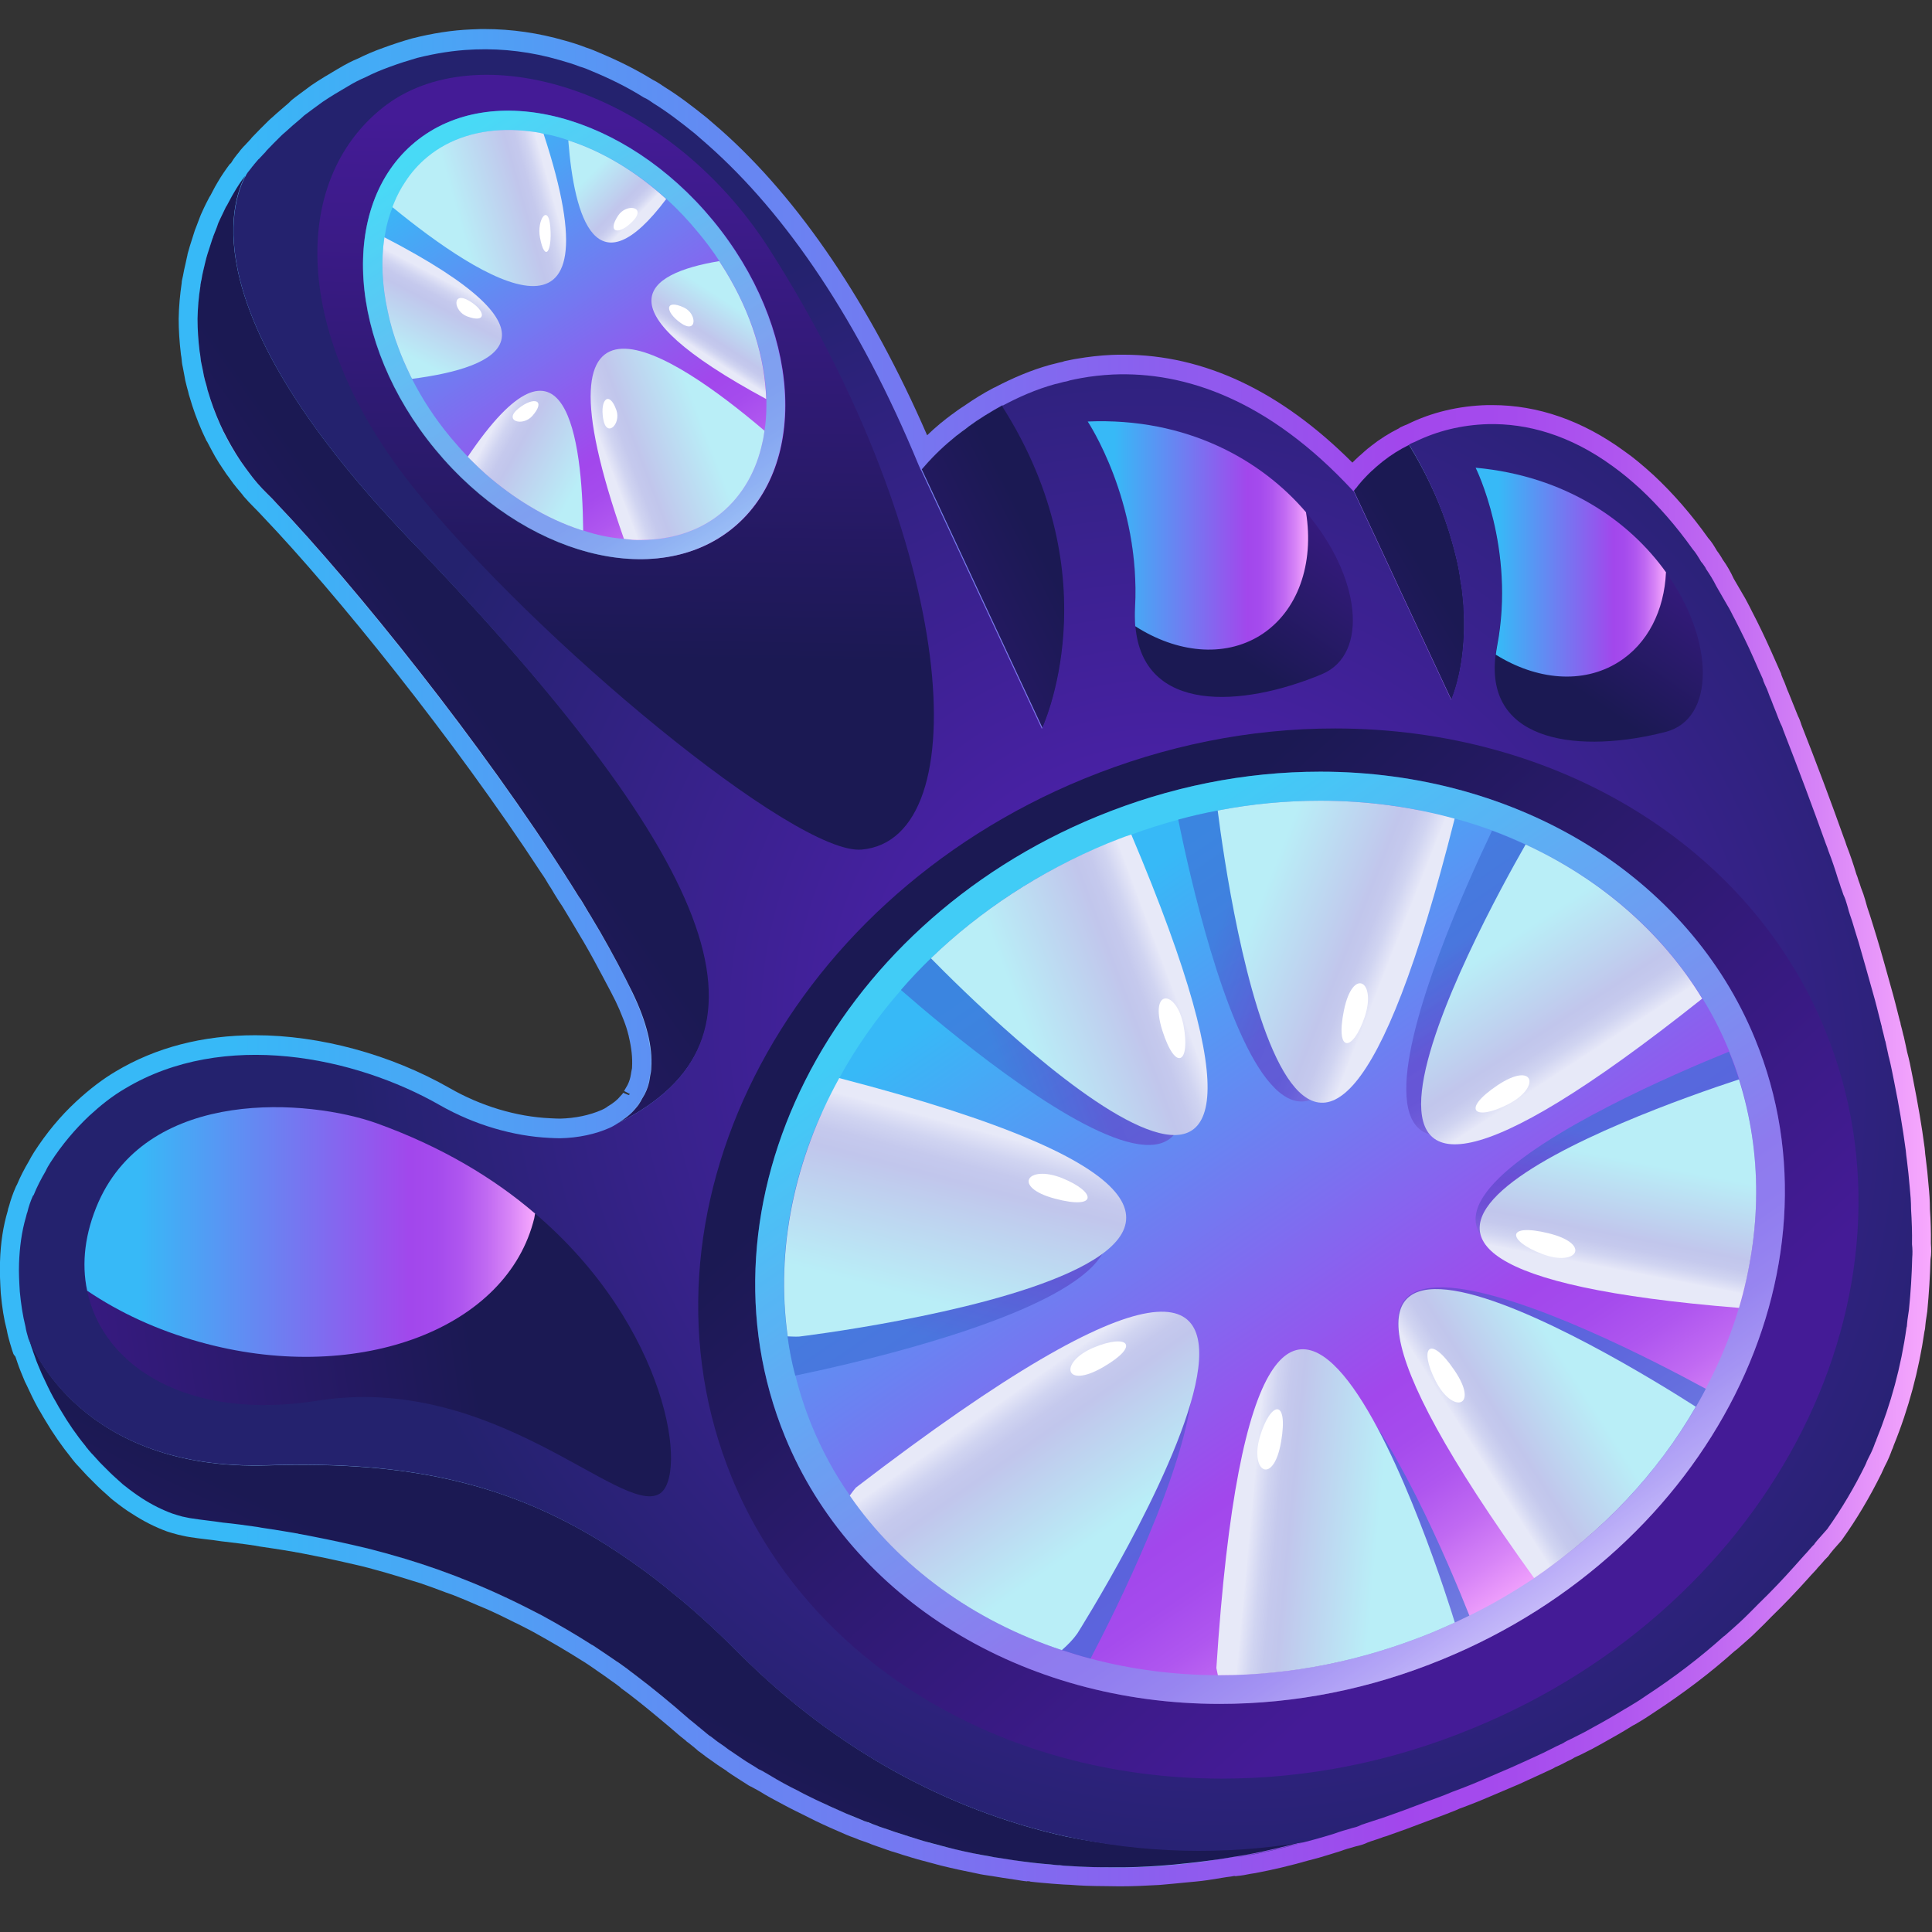 <?xml version="1.0" encoding="utf-8"?>
<!-- Generator: Adobe Illustrator 26.1.0, SVG Export Plug-In . SVG Version: 6.00 Build 0)  -->
<svg version="1.1" id="Слой_1" xmlns="http://www.w3.org/2000/svg" xmlns:xlink="http://www.w3.org/1999/xlink" x="0px" y="0px"
	 viewBox="0 0 1024 1024" style="enable-background:new 0 0 1024 1024;" xml:space="preserve">
<rect x="0" y="0" width="1024" height="1024" fill="#333333" stroke="none"/>
<style type="text/css">
	.st0{fill:url(#SVGID_1_);}
	.st1{fill:#85BEF3;}
	.st2{fill:url(#SVGID_00000013182399982373034710000014977929638330570122_);}
	.st3{fill:url(#SVGID_00000130612059384732858840000014864923116605643144_);}
	.st4{fill:url(#SVGID_00000095314668141871419600000004562204506157067710_);}
	.st5{fill:url(#SVGID_00000034068104864371835810000012176617663887847101_);}
	.st6{fill:url(#SVGID_00000130611841696410393700000013689422169744060320_);}
	.st7{fill:url(#SVGID_00000090257893825747771130000018294851079620400545_);}
	.st8{fill:url(#SVGID_00000034792490987298919290000010468448311944972672_);}
	.st9{opacity:0.28;fill:#5CFFF3;}
	.st10{fill:url(#SVGID_00000149348869362294008830000006579313188457279673_);}
	.st11{opacity:0.7;}
	.st12{fill:url(#SVGID_00000131333579815528588700000001949050735975174275_);}
	.st13{fill:url(#SVGID_00000047777626280171081530000004535838029955352975_);}
	.st14{fill:url(#SVGID_00000080190387002954295920000006003117118171046547_);}
	.st15{fill:url(#SVGID_00000089554087866475358250000013505724336142639544_);}
	.st16{fill:url(#SVGID_00000132064890301888285590000011164167593063622543_);}
	.st17{fill:url(#SVGID_00000038376340153714410400000015775693308461619843_);}
	.st18{fill:url(#SVGID_00000160906812575492322710000014304870267045669039_);}
	.st19{fill:url(#SVGID_00000108993555169951246850000001142956031409503383_);}
	.st20{fill:url(#SVGID_00000112622448636562979760000014803905440150563463_);}
	.st21{fill:url(#SVGID_00000070831312596801656770000007186384908263170224_);}
	.st22{fill:url(#SVGID_00000147915066046378368110000000380223151696852656_);}
	.st23{fill:url(#SVGID_00000041995265295284325950000001621651982383498402_);}
	.st24{fill:url(#SVGID_00000158718725721078542850000017650827540936666805_);}
	.st25{fill:url(#SVGID_00000117678262081677119610000004423906510489403292_);}
	.st26{fill:url(#SVGID_00000037659200841291505500000014672923469030959529_);}
	.st27{fill:url(#SVGID_00000075153991696395093760000002697788201699784885_);}
	.st28{fill:#FFFFFF;}
	.st29{fill:url(#SVGID_00000021107742961983452540000006128320340376989353_);}
	.st30{fill:url(#SVGID_00000065034481410262103570000008243195752761736892_);}
	.st31{fill:url(#SVGID_00000011733419247006907590000018163023848985557157_);}
	.st32{fill:url(#SVGID_00000142171512996767864470000015037828390580545438_);}
	.st33{fill:url(#SVGID_00000078732326111883009040000011321494926579080334_);}
	.st34{fill:url(#SVGID_00000062174528351504859010000002469240588648786086_);}
	.st35{fill:url(#SVGID_00000142879304015821206330000012932038835322466449_);}
	.st36{fill:url(#SVGID_00000114756777696956730830000008864179068991777935_);}
	.st37{fill:url(#SVGID_00000003801484153158904870000010142004877773075091_);}
	.st38{fill:url(#SVGID_00000044173451612818871190000012948822207606205101_);}
	.st39{fill:url(#SVGID_00000164504229180908030240000006035673766045411757_);}
	.st40{fill:url(#SVGID_00000004543369536783696030000003671611306285341824_);}
	.st41{fill:url(#SVGID_00000106858281262183224080000000161908649587353515_);}
	.st42{fill:url(#SVGID_00000144329485545392264240000013664940659110206596_);}
	.st43{fill:url(#SVGID_00000034774810971125657100000012291494152226013088_);}
</style>
<g>
	<linearGradient id="SVGID_1_" gradientUnits="userSpaceOnUse" x1="9.094947e-13" y1="507.87" x2="1023.577" y2="507.87">
		<stop  offset="0.12" style="stop-color:#37B9F7"/>
		<stop  offset="0.725" style="stop-color:#A247EC"/>
		<stop  offset="0.783" style="stop-color:#A54BED"/>
		<stop  offset="0.838" style="stop-color:#AF56EF"/>
		<stop  offset="0.891" style="stop-color:#C069F2"/>
		<stop  offset="0.943" style="stop-color:#D784F7"/>
		<stop  offset="0.995" style="stop-color:#F5A6FD"/>
		<stop  offset="1" style="stop-color:#F8AAFE"/>
	</linearGradient>
	<path class="st0" d="M1023.4,659c0.1-5.9-0.1-12.2-0.5-18.1c0-4.4-0.3-8.4-0.7-12.4c-0.4-5-0.9-9.9-1.6-15.3
		c-0.2-1-0.2-1.9-0.3-2.8l-0.2-2c-1.5-11.6-3.6-23.6-6.2-36.7l-0.5-2.5c-0.7-3.8-1.5-7.6-2.5-11.3c0-0.1-0.1-0.3-0.1-0.4
		c0-0.3-1.2-5.5-1.6-7.4c-0.1-0.5-0.2-1-0.4-1.5c-0.4-1.9-0.9-3.8-1.4-5.6c-0.1-1.1-0.4-1.8-0.5-2.1c-1.5-6-3-12-4.7-17.9
		c-2.4-8.6-4.8-17.4-7.5-26.3c-1.1-3.7-2.3-7.4-3.5-11.3l-0.7-2.1c-0.5-1.5-1-2.9-1.4-4.5c-0.1-0.3-0.5-1.8-0.5-1.8
		c-0.6-2.1-1.3-4.2-2.2-6.4c-0.3-1-1.2-3.7-1.3-3.8c-0.4-1.5-0.9-2.8-1.2-3.5c-1.6-5.4-3.4-10.6-5.2-15.2c-0.5-1.6-1-3.1-1.4-4
		c-6.8-19.1-14.5-39.6-22.5-59.9c-0.6-2-1.3-3.7-1.8-4.6l-5-12.4c-0.5-1.1-1-2.3-1.4-3.5c-0.5-1.4-1-2.6-1.6-3.9
		c-0.2-0.5-0.8-2-0.8-2c-0.1-0.6-0.3-1.2-0.6-1.7c0,0-3.7-8.3-4.8-10.8c-3.3-7.4-6.7-14.5-10.2-21.2l-1.3-2.6
		c-1.1-2-2.1-4.1-3.1-5.7l-5.3-9.1c-1.6-3.5-3.5-6.9-5.9-10.2c-0.4-0.8-0.8-1.4-1-1.7c-0.5-0.9-1.3-1.9-2-2.9
		c-1.4-2.4-2.9-4.9-4.6-6.7c-8.8-12.4-18.5-23.6-28.9-33.3c-5.6-5.1-10.7-9.4-15.6-12.8c-22.2-16.2-45.8-24.4-70-24.4l-2.5,0
		c-15.3,0.4-29.8,3.9-42.3,10.1c-1.2,0.5-2.7,1.1-3.9,1.7c-0.3,0.1-0.4,0.4-0.7,0.5c-5.4,2.7-10.4,5.9-14.7,9.3c0,0-1.8,1.5-1.9,1.5
		c-1.5,1.3-2.9,2.5-3.5,3.1c-0.8,0.6-1.4,1.2-1.6,1.4c-0.9,0.8-1.6,1.5-3,2.9c0,0,0,0,0,0c-37.8-37.8-78.5-57.2-121.4-57.2
		c-2,0-4,0-6.1,0.1c-6.5,0.3-12.4,1-18.3,2l-1.8,0.3c-1.5,0.3-3,0.6-4.5,0.9c-0.5,0.1-0.8,0.2-1.3,0.4c0,0-0.2,0-0.3,0.1
		c-1.1,0.2-2.3,0.5-3.4,0.8l-3.2,0.8c-9.7,2.7-19.3,6.7-29.4,12c-0.2,0.1-0.4,0.1-0.5,0.2c-5.5,2.9-10.3,5.9-14.8,9l-0.4,0.3
		c-1.3,0.8-2.6,1.7-3.9,2.6l-1.5,1.1c-0.3,0.3-0.7,0.5-1.8,1.3c-0.2,0.1-0.5,0.4-0.9,0.7c-1.1,0.8-2.2,1.6-3.1,2.4
		c-0.4,0.3-0.8,0.7-1.5,1.2c-0.2,0.1-0.4,0.3-0.5,0.4c-2.3,1.9-4.6,4-6.8,6.1c-30-69-67.6-124.9-109.3-161.8l-7.4-6.4
		c-6.6-5.3-14.4-11.4-22.5-16.4c-1.8-1.2-3.9-2.7-6.2-3.8c-8.4-5.2-17.7-9.9-28.2-14.3c-2.3-1-4.9-2.1-6.9-2.7
		c-3.8-1.5-7.9-2.8-11.6-3.8c-13.8-4-28.1-6.1-42.4-6.1c-1.7,0-3.4,0-4.7,0.1c-0.1,0-2.3,0.1-2.5,0.1c-10,0.4-20.4,2-31.4,4.8
		c-5,1.4-10.4,3.2-15.3,5c-4.8,1.7-9.2,3.6-13.2,5.6c-3,1.2-6.5,3-10.7,5.5c-4.9,2.9-9.7,5.7-14.2,8.8c-2.9,2.1-5.5,4.1-8.1,6
		l-1.9,1.5c-0.4,0.3-0.8,0.6-1.1,1c0,0-0.8,0.8-0.8,0.8c-3,2.6-5.9,5-8.7,7.6c-0.6,0.5-1.3,1.1-2.2,2c-2.8,2.7-5.7,5.7-8.4,8.5
		c-0.3,0.3-0.6,0.7-0.9,1.1c-0.4,0.4-0.8,0.8-1.2,1.3c-0.5,0.5-1,1-1.6,1.7c-0.6,0.6-1.2,1.2-1.6,1.7c-0.6,0.7-1.2,1.3-1.7,2.1
		c-0.1,0.1-0.2,0.3-0.4,0.5c-0.5,0.5-0.9,1.1-1.2,1.5c-1,1.2-1.9,2.6-2.7,3.9c-0.2,0.2-0.5,0.3-0.7,0.6c-2,2.7-4.4,6.1-6.4,9.6
		c-0.9,1.5-1.8,3.1-2.6,4.7l-1.1,2.1c-0.4,0.6-0.9,1.4-1.3,2.3c-0.8,1.5-1.5,2.9-2.2,4.4l-1.6,3.5c-0.2,0.4-0.4,0.9-0.6,1.5
		c-0.4,1.2-2.6,6.8-2.6,6.8c-0.1,0.3-2.7,8.5-2.7,8.5s-0.8,2.7-1,3.5c-0.1,0.2-0.3,1.2-0.3,1.4c-0.2,0.8-0.4,1.7-0.5,2.2l-0.5,2.3
		c-0.5,2-0.9,4-1.3,6.2c-0.1,0.6-0.3,1.2-0.4,1.8c-0.3,1.2-0.3,2-0.3,2.1c-0.9,6.2-1.5,12.5-1.6,19c0,5.9,0.4,12.1,1.2,18.9
		c0.2,0.9,0.3,1.9,0.4,2.8c0.1,1.6,0.4,3.3,0.7,4.5l0.7,3.7c0.3,1.9,0.7,3.9,1.2,5.6l0.5,1.9c0.2,0.7,0.4,1.3,0.5,1.9v0
		c0.1,0.6,0.3,1.2,0.5,1.8l0,0l1.5,4.9c2,6.2,4.5,12.4,7.4,18.3c0.1,0.3,0.3,0.6,0.5,0.8c0.9,1.8,1.9,3.6,2.8,5.3c1,1.9,2,3.6,3,5.2
		c0.2,0.3,0.4,0.7,0.6,1l0.9,1.3c0.6,0.9,1.1,1.8,1.8,2.7c0.1,0.1,0.2,0.3,0.2,0.3c0.5,0.8,1,1.6,1.9,2.7c0.1,0.2,2.6,3.6,2.6,3.6
		c1.4,1.8,2.7,3.4,4.1,5c0.5,0.6,1,1.2,1.4,1.8c1.9,2.2,3.8,4.2,5.7,6.1c1.4,1.4,2.9,2.9,4.7,4.9c38,39.8,100.8,117.4,147.4,188.7
		c1.5,2.1,2.9,4.4,4.1,6.5c0.3,0.5,0.7,1,1,1.5l1.9,3.2c1.4,2.3,2.8,4.5,4.3,6.7l0,0c0.1,0.2,5,8.3,5.9,9.8c1.2,2,2.4,4,3.6,6.1
		l1.4,2.3c3.6,6.2,7,12.4,10.1,18.3l4.5,8.5c0.8,1.6,1.7,3.3,2.5,4.9c1.5,3.1,2.8,6.1,3.9,9c0.2,0.5,0.4,1,0.6,1.5
		c1,2.6,1.8,5.1,2.4,7.6c0.1,0.3,0.2,0.6,0.2,0.9c1.4,5.8,2,11.1,1.7,16.2c0,0.3,0,0.6-0.1,0.9c-0.2,1-0.4,2-0.5,2.8
		c-0.3,2-0.9,3.9-1.8,5.7c-0.1,0.2-1.7,3-1.8,3.1l0.1,0.1c0,0,0,0,0,0l3,1.6c-0.2,0.2-0.5,0.3-0.7,0.5l-2.9-1.2
		c-0.2,0.4-0.6,0.9-1.5,1.8c-1.6,2-3.9,3.8-6.8,5.5c-0.2,0.1-0.3,0.3-0.5,0.4c-0.8,0.5-1.6,1-2.6,1.4c-6.4,2.8-14,4.4-22,4.6
		c-1.6,0-3.2-0.1-5.3-0.2c-17.9-0.8-36.8-6.5-53.3-16c-31.2-17.8-68.7-28-103-28c-27.9,0-52.8,6.5-74,19.2
		c-6.9,4.1-13.5,9.1-20.9,15.9c-8.5,7.9-15.7,16.6-22.3,26.8c-1.2,1.9-2.1,3.5-2.7,4.7c-2.6,4.4-4.7,8.5-6.4,12.6
		c-0.3,0.5-0.6,1-0.8,1.6c-1.4,3.2-2.5,6.4-3.4,9.7c-0.4,1-0.6,1.9-0.7,2.6c-2.4,8-3.8,16.9-4.1,27.1c-0.2,5.6,0.1,10.9,0.4,16.4
		c0.7,7.7,1.7,14,3.2,19.6c0.4,2.3,1,4.6,1.7,7l0.4,1.3c0.4,1.4,0.8,2.7,1.3,4.1c0.2,0.7,0.8,1.2,1.2,1.8c0.3,1,1.1,3.2,1.1,3.3
		c0.6,1.7,1.2,3.4,1.8,4.8l2.1,5.1l0.8,1.6c1.9,4,3.7,8,6.2,12.5c0.5,0.8,1,1.7,1.5,2.5c0.7,1.3,1.5,2.6,2.1,3.6
		c4.3,7.3,9,14,13.9,20.1c0.2,0.3,0.6,0.8,0.6,0.8c0.9,1.1,1.9,2.4,3.1,3.6c0.2,0.2,4.8,5.2,4.8,5.2l5.2,5.2c1.1,1.1,2.3,2.2,3.2,3
		c0.3,0.3,2.1,1.8,2.9,2.6c0.8,0.8,2,1.8,2.8,2.4c3.3,2.6,6.5,5,9.8,7c6,3.9,12.1,7,18.4,9.3c1.9,0.6,3.8,1.2,5.8,1.7
		c0.3,0.1,2.7,0.6,2.7,0.6c1.4,0.3,2.7,0.6,3.6,0.7c2.6,0.4,5.4,0.8,8.2,1.1c2.6,0.3,5.3,0.6,8.4,1.1c5.9,0.7,11.9,1.4,17.8,2.3
		c1.6,0.3,3.2,0.6,4.8,0.8l5.4,0.8c3.4,0.5,6.9,1.1,10.4,1.7c0,0,0.1,0,0.2,0c0.7,0.2,1.4,0.3,2.2,0.4c2.5,0.5,13.6,2.7,13.6,2.7
		c5.1,1.1,10.3,2.2,15.8,3.5c5.1,1.1,10.5,2.6,16.2,4.2c5.2,1.5,10.4,3.1,15.5,4.7c1.2,0.4,2.4,0.7,3.6,1.1c4.5,1.5,9,3.2,13.5,4.9
		c1.4,0.5,2.8,1,4.2,1.5c4.3,1.7,8.6,3.5,12.9,5.4c1.4,0.6,2.9,1.2,4.3,1.8c5.2,2.3,10.4,4.8,15.5,7.4c0.4,0.2,0.7,0.3,1.1,0.5
		l7.2,3.7l1.3,0.7c9.4,5.2,17.9,10.2,25.8,15.2c0.5,0.3,0.6,0.4,1,0.6c2,1.3,4.1,2.7,6.1,4.1l0.8,0.6c0.7,0.5,3.8,2.6,3.8,2.6
		c1.2,0.9,2.4,1.7,3.6,2.6l1.6,1.1c0.2,0.1,2.4,1.8,2.4,1.8c0,0,0.6,0.4,0.9,0.7c0,0,0.1,0.1,0.1,0.1c0.3,0.3,0.7,0.7,1.1,0.9
		c1.1,0.8,2.3,1.7,3.5,2.6c2.8,2.2,5.7,4.4,8.5,6.7c2.8,2.3,5.9,4.8,9.2,7.6c2.4,2,4.8,4,7.2,6.1c0,0,1.5,1.4,4.6,3.8
		c0.3,0.2,0.5,0.4,0.8,0.7c0.1,0.1,0.1,0.1,0.2,0.2c0.3,0.3,0.4,0.3,0.7,0.5c0.5,0.4,3.5,2.8,3.5,2.8c0.4,0.3,0.8,0.7,1.4,1.2
		c0.1,0.1,0.3,0.3,0.4,0.4l0.7,0.5c0.8,0.6,1.7,1.2,2.3,1.7c0.9,0.8,2,1.5,3.7,2.7c0.6,0.4,3.4,2.4,3.8,2.7l4.7,3.1
		c0.1,0.1,0.2,0.1,0.2,0.2c0,0,0.1,0.1,0.1,0.1l2.8,1.9c1.4,0.9,2.9,1.9,4.5,2.9l3,1.9c0.7,0.5,1.5,1,2.2,1.3c0.1,0,0.4,0.2,0.5,0.2
		c0.1,0.1,0.2,0.1,0.3,0.2c0.4,0.2,0.7,0.4,1.1,0.6c0.9,0.5,1.8,1,2.2,1.2c0.1,0,0.1,0.1,0.2,0.1c0.1,0.1,0.2,0.1,0.3,0.2
		c3.7,2.3,7.9,4.6,12.7,7.1c1.1,0.6,2.1,1.1,3.2,1.7c0.1,0,0.1,0,0.2,0.1c0.1,0,0.1,0.1,0.2,0.1c1.9,1,4,2,6,3l3.2,1.6l0.8,0.4
		c4.3,2.2,9,4.4,15.5,7.2c2.9,1.3,5.6,2.5,8.8,3.6c0.9,0.4,1.6,0.7,2.4,1c0.5,0.2,1,0.3,1.5,0.5c1.3,0.5,2.6,0.9,3.4,1.2
		c1.1,0.5,2.2,0.9,2.5,1c1.4,0.5,7.4,2.6,7.4,2.6c1.4,0.5,2.9,1,4.4,1.4c1.1,0.3,2.2,0.7,4,1.3c1.4,0.4,2.8,0.8,4.3,1.3l3.4,1
		l12.3,3.3c6.1,1.5,12.6,2.9,19.1,4.2c2.5,0.6,4.9,0.9,7.5,1.3c0,0,0.1,0,0.1,0c4,0.7,8.1,1.3,12.2,1.9l4.4,0.7
		c0.9,0.1,1.7,0.2,2.5,0.3l0-0.2c0.5,0.1,1,0.2,1.5,0.2l0,0.1l2.7,0.3c2.3,0.2,4.7,0.5,6.6,0.6c1.9,0.2,3.6,0.3,5,0.4
		c2.2,0.2,4.6,0.3,6.9,0.4c0,0,0,0,0,0c0,0,0,0,0,0c2.8,0.2,5.5,0.4,8.3,0.5c3.5,0.1,7,0.2,10.6,0.2l7.4,0.1
		c6.7,0,13.6-0.3,20.6-0.7c0.2,0,1.1-0.1,1.3-0.1c2.2-0.2,4.4-0.4,6.6-0.6c3.1-0.3,6.3-0.6,9.3-0.9l2.2-0.2c2.2-0.2,4.6-0.5,6.7-0.8
		c1.2-0.2,6-1,10-1.6c0.8-0.1,1.6-0.2,2.3-0.3l1.7-0.3c0.2,0,0.3,0.1,0.5,0.1c0.3,0,0.7,0,1.1-0.1c2.3-0.2,4.6-0.6,6.9-1.1l2.6-0.4
		c9.5-1.8,18.8-4,28.2-6.7c3.7-0.9,7.2-1.9,11-3.1l1.3-0.4c1.3-0.4,2.7-0.8,4.5-1.4c2.4-0.9,5.1-1.7,7.7-2.4l0.7-0.2
		c2.3-0.5,4.3-1.1,6.1-2c0.1,0,1.4-0.5,1.9-0.7c2-0.6,3.9-1.3,5.7-1.9l0.7-0.3c1.3-0.3,2.4-0.7,3.4-1.1l1.4-0.5
		c5.1-1.8,9.6-3.4,14.2-5.2c4.9-1.8,9.6-3.6,14.7-5.5l2-0.8c1.6-0.6,3.2-1.2,4.6-1.9c6-2.2,11.5-4.4,16.8-6.7l14.6-6.2
		c6.1-2.8,11.9-5.4,17.4-8c0.7-0.3,1.3-0.6,1.9-1c0.3-0.2,0.7-0.4,1.1-0.5c0.4-0.1,3.5-1.7,3.5-1.7c1-0.5,1.9-1,2.1-1.1
		c1.2-0.5,2.1-1,3-1.5c0.2-0.1,0.4-0.3,0.6-0.4l1.5-0.7c1.2-0.5,2.4-1.1,2.6-1.2c3.7-1.8,7.3-3.7,10.8-5.7
		c5.8-3.2,11.7-6.6,16.1-9.4c0.2-0.1,0.8-0.4,1-0.5c4-2.3,7.6-4.6,10.8-6.8c15.5-10.2,29.4-20.7,42.2-32.2c0.4-0.3,0.9-0.7,1.2-0.9
		l2.5-2.2c2.9-2.5,5.7-5,8.4-7.7c2.5-2.4,5.1-5,7.3-7.3c6.8-6.6,13.3-13.4,20.1-21c0.7-0.8,1.4-1.6,2.2-2.4c0.9-1,1.9-2,2.2-2.5
		c0.9-0.9,1.8-2,2.8-3.1c0.7-0.8,1.4-1.7,2.2-2.4c0.7-0.6,1.2-1.4,1.7-2.1l1.7-2.1l3.8-4.3c0.3-0.3,0.6-0.6,0.8-1
		c7.6-10.6,14.7-22.5,21-35.3c0.1-0.2,0.2-0.5,0.3-0.7c0.4-0.7,0.9-2,1.1-2.4c0.3-0.5,0.5-1.1,0.5-1c1.5-2.8,2.7-5.8,3.6-8.3
		c0.2-0.4,0.6-1.2,0.9-2.3c7.9-19.4,13.3-39.7,16.3-60.4c0.4-1.4,0.4-2.6,0.5-3.5c0.1-1.3,0.3-2.6,0.5-3.8l0.5-3.4
		c0.9-9.6,1.5-19.1,1.7-27.5C1023.7,664.7,1023.6,661.9,1023.4,659z"/>
	<path class="st1" d="M328.2,512.5c-3.1-6-6.6-12.2-10.3-18.6c-1.7-2.8-3.3-5.8-5.1-8.6l0,0c-1.8-2.8-3.4-5.8-5.3-8.8l-0.4-0.7
		c-0.2-0.3-0.4-0.5-0.5-0.7c-1.7-2.4-3.1-4.9-4.7-7.4c-0.6-1.1-1.4-2.3-2.1-3.4l-0.1,0.1c-1.4-2.4-2.9-4.9-4.6-7.3
		c-45.7-70-109.3-148.9-148.3-189.9c-1.8-2-3.4-3.6-4.9-5.1c-3.6-3.6-7.1-7.6-10.3-11.9c-0.5-0.7-1.1-1.5-1.7-2.3
		c-0.4-0.5-0.7-1.1-1.2-1.7c-0.6-0.8-1.1-1.6-1.7-2.4l-0.1-0.2c-0.8-1.2-1.5-2.2-2.2-3.3l-0.1-0.2c-2.2-3.3-4.1-7-6-10.8
		c-0.1-0.1-0.1-0.2-0.2-0.3c-0.4-0.9-0.9-1.7-1.2-2.7c-2.2-4.6-4-9.4-5.6-14.3c-0.5-1.6-1-3.2-1.5-4.8c-0.2-0.3-0.2-0.6-0.2-0.9
		c-0.3-1.4-0.8-2.8-1.2-4.3c-0.5-1.7-0.8-3.4-1.1-5.1c-0.3-1.3-0.5-2.5-0.8-3.8c-0.3-1.1-0.4-2.2-0.5-3.2c-0.2-1.2-0.3-2.3-0.5-3.4
		c-0.7-5.7-1.1-11.5-1-17.2l0,0c0.1-5.8,0.6-11.6,1.4-17.4c0.1-0.5,0.1-1.1,0.2-1.6c0.1-0.7,0.2-1.4,0.4-2c0.4-2.9,1.2-5.7,1.8-8.4
		c0.2-1.1,0.6-2.2,0.8-3.2c0.3-1.2,0.7-2.3,1-3.3c0.7-2.3,1.5-4.5,2.2-6.8c0.2-0.3,0.3-0.6,0.3-0.9c0.9-2.4,1.9-4.6,2.7-7.1
		c0-0.1,0-0.1,0.1-0.3c0.3-0.8,0.7-1.6,1-2.4c0.9-1.9,1.8-3.7,2.8-5.5c0.2-0.5,0.5-1,0.8-1.4c1.3-2.3,2.5-4.5,3.9-6.8
		c1.7-2.9,3.4-5.7,5.5-8.3c-9.8,19.7-21.1,78.6,87.7,192.1c168.9,176.3,197.6,265.5,110,309.2c3.5-2.1,6.6-4.5,9.1-7.5
		c0.9-1,1.8-2.1,2.4-3.2c0.5-0.7,0.8-1.4,1.2-2.1c0.3-0.4,0.4-0.8,0.7-1.2c0.3-0.4,0.4-0.8,0.7-1.2c1.4-2.7,2.4-5.7,2.8-9
		c0.1-0.7,0.2-1.4,0.4-2.2c0-0.1,0-0.4,0.1-0.5c0.1-0.8,0.1-1.7,0.2-2.5v-0.1c0-1,0-1.9,0.1-2.8c0-2.7-0.2-5.6-0.8-8.7
		c-1.2-8.2-4.1-17.4-9.2-27.8c-0.2-0.4-0.3-0.8-0.6-1.3C332.6,520.9,330.5,516.7,328.2,512.5z"/>
	<path class="st1" d="M565.3,972.7c40.9,9,83.5,10.2,126.4,3.1c-9.4,2.5-18.5,4.7-27.6,6.5c-2.8,0.6-5.7,1.1-8.5,1.5l0,0
		c-1.5,0.2-2.9,0.5-4.2,0.7c-4.2,0.7-8.4,1.3-12.4,2c-2.7,0.5-5.7,0.7-8.3,1c-5.4,0.7-10.7,1-16,1.6c-7.9,0.4-15.7,0.8-23.2,0.7
		c-5.2-0.1-10.2-0.1-15.2-0.3c-4.9-0.2-9.9-0.4-14.6-0.9c-1.7-0.1-3.2-0.2-4.9-0.4c-3.2-0.2-6.4-0.6-9.4-0.9
		c-1.1-0.2-2.2-0.2-3.3-0.4c-5.8-0.9-11.4-1.7-17-2.6h-0.1c-2.3-0.3-4.4-0.6-6.6-1.1c-6.6-1.4-12.9-2.7-18.9-4.2l-9.2-2.4l-2.8-0.8
		c-2.6-0.8-5.2-1.7-7.7-2.4c-2.5-0.9-5.1-1.6-7.5-2.4c-2.4-0.9-4.9-1.7-7.3-2.5c-0.7-0.2-1.4-0.5-2.1-0.8c-1.8-0.6-3.4-1.2-5.1-1.9
		l-0.1,0.1c-0.5-0.2-1-0.4-1.6-0.7c-0.6-0.3-1-0.5-1.6-0.7l0,0c-2.9-1-5.5-2.2-8.3-3.4c-5.5-2.4-10.7-4.7-15.7-7.3l0,0
		c-2.9-1.4-5.9-2.7-8.7-4.3c-5.8-3-11.1-5.9-16-8.8c-1.7-1-3.1-1.9-4.8-2.7l-0.2-0.3c-0.2-0.1-0.3-0.2-0.6-0.3
		c-0.1,0-0.2-0.1-0.3-0.2c-2.6-1.7-5.4-3.2-7.9-4.8c-2.7-1.9-5.3-3.2-7.7-5.2c-0.9-0.6-1.8-1.3-2.4-1.8c-0.8-0.5-1.5-1.1-2.2-1.7
		c-0.8-0.5-1.5-1-2.1-1.5c-1.4-0.9-2.6-1.8-3.8-2.5c-0.5-0.7-1.1-1-1.6-1.5c-0.7-0.5-1.2-0.9-1.8-1.3c-0.4-0.4-0.9-0.6-1.2-0.9
		c-0.4-0.4-0.9-0.9-1.3-1.1c-0.4-0.4-0.8-0.7-1.1-1c-2.4-2.1-3.7-3-3.7-3c-2.1-1.9-4.2-3.7-6.3-5.3c-7.5-6.5-15.2-12.7-22.8-18.3
		c-0.5-0.5-1.1-0.9-1.6-1.3c-0.1-0.1-0.2-0.1-0.3-0.2c-0.5-0.4-0.9-0.7-1.4-1.1c-0.5-0.4-1-0.8-1.5-1.1c-1.7-1.2-3.2-2.2-4.9-3.4
		c0,0,0,0-0.1-0.1c-3.9-2.6-7.9-5.6-12-8.1c-0.1,0-0.3-0.2-0.4-0.3c-8.9-5.5-17.7-10.8-26.5-15.5c-2.9-1.5-5.8-3-8.8-4.5
		c-23.2-11.8-45.8-20.3-67-26.6c-1.8-0.6-3.5-1.1-5.2-1.7c-5.7-1.6-11.4-3.1-16.8-4.3c-5.3-1.2-10.7-2.4-16-3.5
		c-4.8-1.1-9.5-2-14.1-2.8c-0.4,0-0.8-0.1-1.1-0.2c-0.3-0.1-0.6-0.2-1-0.2c-4.6-0.8-9-1.5-13.3-2.2c-2.3-0.3-4.5-0.6-6.9-1.1
		c-6.7-0.9-12.8-1.8-18.7-2.6c-5.9-0.7-11.4-1.3-16.3-2.1c-1.8-0.3-3.4-0.7-5.2-1.2c-1.8-0.5-3.4-0.9-5.3-1.6
		c-5.3-2-10.6-4.6-16.1-8.1c-3.1-2-6.1-4.2-9.1-6.7c-0.7-0.5-1.4-1.1-1.9-1.6c-0.8-0.8-1.7-1.4-2.4-2.2c-0.1,0-0.3-0.2-0.5-0.4
		c-1.1-1-2.2-2-3.1-2.9c-3.3-3.2-6.5-6.7-9.7-10.3c-1-1.1-1.9-2.2-2.6-3.1c-0.3-0.2-0.4-0.4-0.5-0.7c-2.8-3.4-5.5-7.2-7.9-10.8
		c-1.9-2.5-3.6-5.4-5.3-8c-1.4-2.2-2.4-4.3-3.7-6.4c-2.4-4.3-4.4-8.5-6.4-13c-0.6-1.5-1.3-3-1.9-4.5c-0.6-1.4-1.1-2.7-1.6-4.2
		c-0.4-1-0.7-2.1-1.1-3.1c-0.2-0.6-0.4-1.4-0.7-2c-0.5-1.6-1-3.1-1.4-4.7c1.5,3.9,27.5,70.1,126.4,67.1
		c76.3-2.4,133.3,9.5,191.4,49.9l0,0c1.2,0.8,2.3,1.6,3.4,2.4c6.9,4.8,13.8,10.1,20.7,15.9c1.2,0.9,2.4,2,3.5,2.8
		c10.4,8.7,21,18.5,31.8,29.4C442.7,926.1,501.8,958.7,565.3,972.7z"/>
	<path class="st1" d="M531.5,215c58.7,92.1,21.1,171.1,21.1,171.1l-64-137.1c0,0,0,0,0-0.1c0,0,0.1-0.1,0-0.1
		c1.5-1.6,2.8-3.2,4.5-5.1c1-0.9,1.9-1.9,2.8-2.7c0.8-0.8,1.7-1.7,2.6-2.5c0.8-0.8,1.7-1.6,2.6-2.4c1.1-1,2.4-2.1,3.4-3.1l0,0
		c0.8-0.6,1.4-1.2,2.2-1.8c0.7-0.7,1.5-1.3,2.4-1.9c0.3-0.3,0.8-0.6,1.2-0.9c1.1-0.7,2-1.5,3-2.3c1.8-1.3,3.5-2.4,5.3-3.5
		c2.2-1.4,4.1-2.5,6.4-4C527,217.5,529.3,216.2,531.5,215z"/>
	<path class="st1" d="M766.2,276.1c2.4,6.8,4.2,13.3,5.7,19.4c1.1,4.5,1.9,8.9,2.4,13.1c0.5,2.4,0.8,4.7,1,7
		c0.3,2.4,0.5,4.9,0.6,7.2c1.7,30.2-6.6,48.2-6.6,48.2l-28.1-60.1l-9.1-19.6l-14.5-31l0.1-0.1c0.5-0.8,1.3-1.5,1.8-2.3
		c1.3-1.5,2.5-3,4-4.5c1-1.2,2.2-2.3,3.3-3.3c0.3-0.3,0.6-0.6,1-0.9c0.9-0.9,1.8-1.7,2.6-2.4c0.5-0.4,0.9-0.8,1.5-1.1
		c0.5-0.4,1.1-0.9,1.6-1.3c4.3-3.2,8.8-6.1,13.7-8.6c0,0,0,0,0.1-0.1C755.5,250,761.8,263.6,766.2,276.1z"/>
	
		<linearGradient id="SVGID_00000066496700723269610360000016016057384931068576_" gradientUnits="userSpaceOnUse" x1="607.316" y1="267.269" x2="326.599" y2="409.928">
		<stop  offset="0.192" style="stop-color:#1B1953"/>
		<stop  offset="0.888" style="stop-color:#441B96"/>
	</linearGradient>
	<path style="fill:url(#SVGID_00000066496700723269610360000016016057384931068576_);" d="M552.6,386l-64-137.1c0,0,0,0,0-0.1
		c0,0,0.1-0.1,0-0.1l0,0c4.5-5.3,9.9-10.8,16.1-15.9l0,0c1.4-1.2,2.8-2.4,4.4-3.5c0.3-0.3,0.8-0.6,1.2-0.9c1.1-0.7,2-1.5,3-2.3
		c5.6-4.1,11.7-7.8,18-11.3l0.1,0.1C590.1,306.9,552.6,386,552.6,386z"/>
	
		<linearGradient id="SVGID_00000051369244214255639060000009531958112520408985_" gradientUnits="userSpaceOnUse" x1="806.708" y1="273.715" x2="546.699" y2="431.331">
		<stop  offset="0.192" style="stop-color:#1B1953"/>
		<stop  offset="0.888" style="stop-color:#441B96"/>
	</linearGradient>
	<path style="fill:url(#SVGID_00000051369244214255639060000009531958112520408985_);" d="M766.2,276.1c2.4,6.8,4.2,13.3,5.7,19.4
		c1.1,4.5,1.9,8.9,2.4,13.1c0.5,2.4,0.8,4.7,1,7c0.3,2.4,0.5,4.9,0.6,7.2c1.7,30.2-6.6,48.2-6.6,48.2l-28.1-60.1l-9.1-19.6l-14.5-31
		l-0.1-0.1c0.5-0.7,1.1-1.4,1.6-1.9c0.1-0.1,0.1-0.2,0.2-0.3c0.2-0.3,0.5-0.6,0.7-0.9c1.3-1.6,2.6-3.1,4-4.5
		c0.9-0.9,1.6-1.7,2.5-2.5c0.3-0.3,0.6-0.6,1-0.9c1.3-1.2,2.6-2.4,4-3.5c0.5-0.4,1.1-0.9,1.6-1.3c4.2-3.3,8.8-6.2,13.7-8.6
		c0,0,0,0,0.1,0.1C755.5,250,761.8,263.6,766.2,276.1z"/>
	
		<linearGradient id="SVGID_00000112605462240447936390000012769003429974298531_" gradientUnits="userSpaceOnUse" x1="316.343" y1="282.947" x2="-122.868" y2="595.993">
		<stop  offset="0.192" style="stop-color:#1B1953"/>
		<stop  offset="0.888" style="stop-color:#441B96"/>
	</linearGradient>
	<path style="fill:url(#SVGID_00000112605462240447936390000012769003429974298531_);" d="M327.7,595.2c-0.1,0.1-0.3,0.2-0.4,0.2
		c3.6-2.2,6.9-4.7,9.4-7.7c0.9-1,1.8-2.1,2.4-3.2c0.5-0.7,0.8-1.4,1.2-2.1c0.3-0.4,0.4-0.8,0.7-1.2c0.3-0.4,0.4-0.8,0.7-1.2
		c1.4-2.7,2.4-5.7,2.8-9c0.1-0.7,0.2-1.4,0.4-2.2c0-0.1,0-0.4,0.1-0.5c0.1-0.8,0.2-1.8,0.2-2.5v-0.1c0.7-10.7-2.3-23.8-9.9-39.5
		c-4.9-10.1-10.7-21-17.2-32.3c-1.7-2.8-3.4-5.7-5.1-8.6l0,0c-1.8-2.8-3.4-5.8-5.3-8.8l-0.1-0.1c-0.3-0.5-0.6-0.9-0.9-1.3
		c-1.6-2.5-3.1-5-4.7-7.5C256.1,395,187.9,310.1,146.8,267c-1.7-1.9-3.3-3.6-5-5.2c-3.7-3.6-7.1-7.5-10.2-11.8
		c-0.5-0.7-1.1-1.5-1.7-2.3c-0.4-0.5-0.7-1.1-1.2-1.7c-1.4-1.9-2.6-3.9-3.9-5.9l-0.1-0.2c-2.1-3.4-4.1-7-6-10.8
		c-0.1-0.1-0.1-0.2-0.2-0.3c-2.6-5.4-5-11.2-6.9-17c-0.5-1.6-1-3.2-1.5-4.8c-0.2-0.3-0.2-0.6-0.2-0.9c-0.3-1.4-0.8-2.8-1.2-4.3
		c-0.5-1.7-0.8-3.4-1.1-5.1c-0.3-1.3-0.5-2.5-0.8-3.8c-0.3-1.1-0.4-2.2-0.5-3.2c-0.1-1.1-0.3-2.3-0.5-3.4
		c-0.7-5.7-1.1-11.5-1.1-17.2l0,0c0.1-5.8,0.6-11.7,1.5-17.4c0.1-0.5,0-1,0.2-1.5c0.1-0.7,0.2-1.4,0.4-2c0.4-2.9,1.2-5.7,1.8-8.4
		c0.2-1.1,0.6-2.2,0.8-3.2c0.3-1.2,0.7-2.3,1-3.3c0.7-2.3,1.5-4.5,2.2-6.8c0.2-0.3,0.3-0.6,0.3-0.9c0.9-2.4,1.9-4.6,2.7-7.1
		c0-0.1,0-0.1,0.1-0.3c0.4-0.8,0.7-1.6,1.1-2.4c0.9-1.9,1.7-3.6,2.6-5.4c0.2-0.5,0.5-1,0.8-1.4c1.3-2.3,2.4-4.6,3.8-6.9
		c1.8-3.1,3.7-6,5.9-8.9c-0.1,0.2-0.2,0.5-0.3,0.7c-9.8,19.7-21.1,78.6,87.7,192.1C386.7,462.1,415.4,551.5,327.7,595.2z"/>
	
		<linearGradient id="SVGID_00000083773465278462752270000017018849130222175393_" gradientUnits="userSpaceOnUse" x1="370.688" y1="807.223" x2="171.619" y2="1225.637">
		<stop  offset="0.192" style="stop-color:#1B1953"/>
		<stop  offset="0.888" style="stop-color:#441B96"/>
	</linearGradient>
	<path style="fill:url(#SVGID_00000083773465278462752270000017018849130222175393_);" d="M691.7,975.9c-9.4,2.5-18.5,4.7-27.6,6.5
		c-2.8,0.6-5.7,1.1-8.5,1.5l0,0c-1.5,0.2-2.9,0.5-4.2,0.7c-4.2,0.7-8.3,1.3-12.4,1.8c-2.8,0.4-5.7,0.7-8.4,1
		c-5.3,0.6-10.5,1.1-15.9,1.5c-8,0.5-15.7,0.9-23.3,0.8c-5.1,0-10.1,0-15.1-0.2c-2.7-0.1-5.5-0.2-8.1-0.4c-2.2-0.1-4.3-0.2-6.4-0.5
		c-1.6,0-3.2-0.2-4.8-0.4c-3.2-0.2-6.4-0.6-9.4-0.9c-6.9-0.8-13.6-1.8-20.3-2.9h-0.1c-2.3-0.4-4.4-0.9-6.6-1.2
		c-6.6-1.2-12.9-2.6-19-4.2c-4.1-1.1-8-2.1-12-3.2c-2.6-0.8-5.2-1.6-7.7-2.4c-2.5-0.9-5.1-1.6-7.5-2.4c-2.4-0.9-4.9-1.7-7.3-2.5
		c-0.7-0.2-1.4-0.5-2.1-0.8c-1.7-0.6-3.4-1.2-5.1-2l-0.1,0.1c-0.6-0.2-1.1-0.5-1.7-0.6c-0.6-0.3-1-0.5-1.6-0.7l0,0
		c-2.7-1.1-5.6-2.3-8.3-3.4c-5.5-2.4-10.7-4.8-15.8-7.2l0,0c-2.9-1.5-5.9-2.8-8.6-4.3c0,0,0,0-0.1-0.1c-5.9-2.9-11.2-5.8-16.1-8.8
		c-1.7-0.9-3.1-1.9-4.8-2.7h-0.1l0,0c-0.2-0.1-0.3-0.2-0.6-0.3c-0.1,0-0.2-0.1-0.3-0.2c-2.7-1.8-5.5-3.3-7.8-4.9
		c-2.7-1.9-5.3-3.5-7.7-5.2c-0.9-0.6-1.7-1.3-2.4-1.8c-0.8-0.5-1.5-1.1-2.3-1.6s-1.5-1-2.1-1.5c-1.3-1-2.5-2-3.7-2.7
		c-0.7-0.5-1.1-1-1.7-1.4c-1.1-0.9-2-1.6-2.8-2.3c-0.5-0.4-0.8-0.8-1.3-1c-0.4-0.4-0.7-0.7-1.1-1c-2.4-1.9-3.7-3-3.7-3
		c-9.7-8.5-19.4-16.5-29-23.7c-0.6-0.4-1.1-0.9-1.7-1.3c-0.1-0.1-0.2-0.1-0.3-0.2c-0.5-0.4-0.9-0.7-1.4-1.1c-0.5-0.4-1-0.8-1.5-1.1
		c-1.7-1.2-3.2-2.4-4.9-3.4c0,0,0,0-0.1-0.1c-4-2.7-8-5.5-12-8.1c-0.2-0.1-0.3-0.2-0.6-0.3c-8.8-5.6-17.7-10.8-26.5-15.6
		c-2.9-1.5-5.9-3-8.8-4.5c-25.2-12.7-49.5-21.7-72.3-28c-5.7-1.6-11.4-3.1-16.8-4.3c-5.4-1.3-10.7-2.4-15.9-3.5
		c-4.8-1-9.6-1.9-14.2-2.8c-0.4,0-0.8-0.1-1.1-0.2c-0.3-0.1-0.6-0.2-1-0.2c-4.5-0.8-9-1.5-13.3-2.2c-2.3-0.4-4.6-0.6-6.9-1.1
		c-6.8-1-12.8-1.8-18.8-2.4c-5.9-0.9-11.3-1.4-16.3-2.2c-1.8-0.2-3.4-0.7-5.2-1c-1.8-0.5-3.5-1-5.3-1.6c-5.2-1.9-10.7-4.6-16.1-8.1
		c-3.1-2-6.1-4.2-9.1-6.6c-0.7-0.5-1.4-1.1-1.9-1.6c-0.8-0.8-1.7-1.4-2.4-2.2c-0.1,0-0.3-0.2-0.5-0.4c-1.1-1-2.2-2-3.1-2.9
		c-1.7-1.7-3.4-3.4-5.2-5.2c-1.3-1.5-2.6-2.8-3.9-4.3c-0.3-0.2-0.4-0.5-0.6-0.6c-1-1.1-1.9-2.2-2.6-3.1c-0.3-0.2-0.4-0.4-0.5-0.7
		c-4.8-5.8-9.2-12.2-13.2-19c-1.4-2.2-2.4-4.3-3.7-6.4c-2.4-4.3-4.3-8.6-6.4-13c-0.6-1.5-1.3-3-1.9-4.5c-0.6-1.4-1.1-2.7-1.6-4.2
		c-0.4-1-0.7-2.1-1.1-3.1c-0.2-0.6-0.4-1.4-0.7-2c-0.5-1.6-1-3.1-1.4-4.7c1.5,3.9,27.5,70.1,126.4,67.1
		c76.3-2.4,133.3,9.5,191.4,49.9l0,0c1.2,0.8,2.3,1.6,3.4,2.4c6.9,4.8,13.8,10.1,20.7,15.9c1.2,0.9,2.4,2,3.5,2.8
		c10.4,8.7,21,18.5,31.8,29.4c49.7,49.5,108.9,82.2,172.4,96.3C606,981.7,648.7,982.9,691.7,975.9z"/>
	
		<radialGradient id="SVGID_00000052798523388476763600000009364944282864634756_" cx="628.933" cy="556.903" r="436.677" gradientTransform="matrix(0.819 -0.574 0.614 0.876 -228.072 430.264)" gradientUnits="userSpaceOnUse">
		<stop  offset="0.16" style="stop-color:#5121B1"/>
		<stop  offset="1" style="stop-color:#24226E"/>
	</radialGradient>
	<path style="fill:url(#SVGID_00000052798523388476763600000009364944282864634756_);" d="M904.2,301.5c-0.2-0.6-0.6-1.1-1-1.7
		c-0.4-0.7-1-1.4-1.6-2.1c-1.4-2.4-2.7-4.6-4.5-6.7c-8.9-12.5-18.2-23-27.5-31.7c-4.9-4.5-9.7-8.5-14.7-12.1l0,0
		c-22.8-16.7-45.6-22.9-66.2-22.4c-14.2,0.4-27.2,3.7-38.8,9.4c-1,0.4-2.2,0.9-3.1,1.4c8.6,14.2,14.8,27.7,19.2,40.3
		c2.4,6.8,4.2,13.3,5.7,19.4c1.1,4.5,1.9,8.9,2.4,13.1c0.5,2.4,0.8,4.7,1,7c0.3,2.4,0.5,4.9,0.6,7.2c1.8,30.3-6.6,48.3-6.6,48.3
		l-28.1-60.1l-9.1-19.6l-14.5-31l-0.1,0.1c-0.1-0.1-0.3-0.3-0.4-0.4c-44.3-47.8-88.6-63.1-127.1-61.4c-5.8,0.3-11.4,0.9-16.8,1.9
		c-2,0.4-3.9,0.7-5.9,1.2c-0.7,0.3-1.4,0.4-2.1,0.6c-1.5,0.2-2.8,0.7-4.5,1.1l-1.4,0.3c-10.1,2.8-19.3,6.9-27.9,11.5
		c0,0,0,0-0.1,0.1c58.7,92.1,21.1,171.1,21.1,171.1l-64-137.1c0,0,0,0,0-0.1c-0.1,0.2-0.1,0.2-0.1,0.2c-0.4-0.9-0.8-2-1.2-2.8
		C455.3,170,416.6,113.5,375.4,77c-2.4-2.1-4.7-4.1-7.1-6.2c-7.2-5.8-14.3-11.3-21.9-16c-1.7-1.2-3.4-2.4-5.3-3.2
		c-8.9-5.6-18.2-10.1-27.4-13.9c-2-0.9-4.2-1.8-6.4-2.4c-3.5-1.4-7.3-2.5-10.8-3.5c-14.8-4.3-29.7-6.1-44.3-5.6
		c-0.7,0-1.2,0.1-2.1,0.1c-9.6,0.4-19.4,2-29,4.4c-4.8,1.4-9.9,3-14.7,4.8c-4.4,1.6-8.5,3.3-12.8,5.5c-2.9,1.2-6.2,2.9-9.3,4.8
		c-4.7,2.7-9.3,5.5-13.3,8.2c-3.5,2.5-6.8,5-9.9,7.3l-0.1,0.1c-0.4,0.4-1,0.9-1.4,1.3c-3,2.5-5.9,5-8.6,7.5
		c-0.7,0.5-1.2,1.1-1.8,1.6c-2.7,2.6-5.5,5.5-8.1,8.2c-0.2,0.5-0.6,0.7-0.9,1.1c-0.5,0.4-1,1.1-1.4,1.5c-0.6,0.5-1,1.1-1.5,1.6
		c-0.1,0.1-0.1,0.1-0.3,0.2c-0.7,0.9-1.6,1.8-2.3,2.7c-0.3,0.3-0.5,0.8-0.9,1.1c-0.3,0.3-0.6,0.9-0.9,1.2c-1,1.2-2.2,2.6-2.8,4.1
		c-0.1,0.2-0.3,0.4-0.4,0.6c-9.8,19.7-21.1,78.6,87.7,192.1c168.9,176.3,197.6,265.5,110,309.2l-0.3,0.2c-1.3,0.8-2.6,1.6-4,2.2
		c-7.4,3.3-16.5,5.3-26.2,5.5c-2,0-3.8-0.1-5.8-0.2c-18.8-0.9-39.5-6.8-57.9-17.3c-45.3-25.9-114.7-40.1-166.8-8.9
		c-6.9,4-13,8.9-19.1,14.5c-7.5,7.1-14.4,15.2-20.6,24.8c-1,1.6-1.8,2.9-2.5,4.5c-2.4,4.1-4.6,8.3-6.4,12.8l-0.3,0.2
		c-1.3,2.9-2.3,5.8-3,8.8c-0.3,0.6-0.5,1.7-0.7,2.4c-2.4,8.1-3.4,16.5-3.7,24.6c-0.2,5.1,0.1,10.1,0.4,15.1c0.6,6.3,1.5,12.5,3,18.5
		c0.3,2.1,0.9,4.1,1.5,6.2c0.5,1.7,0.9,3.2,1.5,4.9c-0.5-1.6-1-3.1-1.4-4.7c1.5,3.9,27.5,70.1,126.4,67.1
		c76.3-2.4,133.3,9.5,191.4,49.9l0,0c1.2,0.8,2.3,1.6,3.4,2.4c6.9,4.8,13.8,10.1,20.7,15.9c1.2,0.9,2.4,2,3.5,2.8
		c10.4,8.7,21,18.5,31.8,29.4c49.7,49.5,108.9,82.2,172.4,96.3c40.9,9,83.5,10.2,126.4,3.1c-9.4,2.5-18.5,4.7-27.6,6.5
		c-2.8,0.6-5.7,1.1-8.5,1.5c2.8-0.3,5.7-0.9,8.6-1.4c9.1-1.8,18.2-3.9,27.6-6.6c3.5-0.9,6.9-1.8,10.6-2.9c1.7-0.5,3.4-1,5.3-1.6
		c3-1.1,6.4-2.1,9.6-3c1.4-0.3,2.7-0.7,4-1.3c0.3-0.2,0.8-0.3,1.1-0.5c0.6-0.2,1.4-0.4,1.8-0.6c2.6-0.8,5-1.7,7.3-2.4
		c1.6-0.4,2.6-0.9,3.9-1.3c5-1.8,9.4-3.3,14-5.1c4.9-1.9,9.7-3.6,14.5-5.4c2.2-0.9,4.5-1.7,6.5-2.6c6-2.2,11.5-4.4,16.8-6.7
		c5-2.2,9.8-4.2,14.4-6.2c6.1-2.7,11.9-5.4,17.3-7.9c1.3-0.6,2.4-1.3,3.6-1.8c1.9-1,3.6-1.8,5.3-2.6c0.7-0.3,1.3-0.6,1.8-0.9
		c0.1-0.1,0.1-0.1,0.1-0.1l1.4-0.8c1.4-0.7,2.9-1.3,4.1-2c3.5-1.7,6.9-3.5,10.2-5.4c5.7-3.1,11.4-6.4,16.6-9.6l0.4-0.2
		c3.7-2.2,7.2-4.3,10.3-6.5c15.6-10.2,29.1-20.6,41.4-31.6c0.3-0.2,0.5-0.3,0.7-0.5c3.6-3.2,7.2-6.3,10.6-9.6
		c2.4-2.4,4.9-4.8,7.3-7.3c6.7-6.5,13-13.1,19.4-20.3c1.6-1.9,3.3-3.6,5-5.6c1.7-1.7,3.3-3.9,5.2-5.7c0.1-0.4,0.5-0.7,0.6-0.9
		c0.7-0.9,1.6-1.9,2.4-2.8c1.3-1.4,2.5-2.9,3.8-4.3c7.7-10.8,14.4-22.2,20.1-33.8c0.1-0.4,0.4-0.8,0.5-1.1c0.4-1.2,1-2.2,1.5-3.3
		c1.3-2.4,2.4-5,3.3-7.6c0.2-0.5,0.5-0.9,0.6-1.5c7.7-18.9,13.1-38.7,16-59.5c0.3-0.6,0.2-1.5,0.3-2.1c0.2-2.5,0.7-5,1-7.4
		c0.9-9,1.5-18.2,1.7-27.3c0.2-2.3,0.2-4.7-0.1-7.3c0.1-6.2-0.1-12.4-0.5-18.6c0-4-0.3-7.7-0.7-11.6c-0.4-4.9-0.9-9.6-1.5-14.4
		c-0.3-1.8-0.4-3.4-0.6-5.2c-1.6-11.9-3.6-23.8-6.1-36.1c-0.9-4.4-1.7-8.8-2.8-13.1c-0.1-0.1,0-0.1-0.1-0.3c-0.2-0.5-0.2-1-0.3-1.4
		c-0.5-2.3-1-4.4-1.5-6.9c-0.1-0.1-0.1-0.3-0.2-0.5c-0.5-2.3-1.1-4.6-1.7-6.9c0-0.6-0.2-1-0.3-1.4c-1.5-5.9-2.9-11.8-4.6-17.6
		c-2.4-8.5-4.8-17.2-7.4-26.1c-1.1-3.6-2.3-7.3-3.4-11.1c-0.8-2.4-1.7-4.8-2.3-7.3c-0.2-0.4-0.2-0.9-0.4-1.4c-0.5-1.8-1.1-3.6-2-5.5
		c-0.4-1.4-0.9-2.6-1.4-4c0-0.1-0.1-0.3-0.1-0.4c-0.4-1.3-0.8-2.4-1.2-3.5c-1.6-5.2-3.2-10.1-5.2-15.2c-0.4-1.3-0.8-2.4-1.3-3.6
		c-7.1-19.8-14.7-40.1-22.7-60.6c-0.4-1.4-0.9-2.4-1.5-3.6c-0.8-2-1.7-4.1-2.4-6.1c-0.8-2-1.7-4.1-2.4-6.1c-0.6-1.4-1.2-2.8-1.7-4.3
		c-0.6-1.8-1.5-3.3-2.1-4.9c-0.3-0.5-0.4-1-0.6-1.8c-1.7-3.7-3.3-7.3-4.8-10.8c-3.2-7.3-6.6-14.1-9.9-20.6c-1.5-2.7-2.7-5.5-4.3-8
		l-5.7-9.9C908,307.3,906.1,304.3,904.2,301.5z"/>
	
		<linearGradient id="SVGID_00000023983706401302679200000007539881172576289173_" gradientUnits="userSpaceOnUse" x1="471.924" y1="437.688" x2="850.645" y2="855.253">
		<stop  offset="0.192" style="stop-color:#1B1953"/>
		<stop  offset="0.888" style="stop-color:#441B96"/>
	</linearGradient>
	<path style="fill:url(#SVGID_00000023983706401302679200000007539881172576289173_);" d="M647.5,942.7
		c-118,0-219.9-62.6-259.6-159.5C331,644.4,414.7,478.3,574.4,412.8c43.2-17.7,88-26.7,133.2-26.7c118,0,219.9,62.6,259.6,159.5
		c56.9,138.8-26.8,304.9-186.5,370.4C737.6,933.8,692.8,942.7,647.5,942.7z"/>
	
		<linearGradient id="SVGID_00000172417042654509445880000000457315445812060058_" gradientUnits="userSpaceOnUse" x1="517.982" y1="430.938" x2="816.006" y2="863.407">
		<stop  offset="0.12" style="stop-color:#37B9F7"/>
		<stop  offset="0.725" style="stop-color:#A247EC"/>
		<stop  offset="0.783" style="stop-color:#A54BED"/>
		<stop  offset="0.838" style="stop-color:#AF56EF"/>
		<stop  offset="0.891" style="stop-color:#C069F2"/>
		<stop  offset="0.943" style="stop-color:#D784F7"/>
		<stop  offset="0.995" style="stop-color:#F5A6FD"/>
		<stop  offset="1" style="stop-color:#F8AAFE"/>
	</linearGradient>
	<path style="fill:url(#SVGID_00000172417042654509445880000000457315445812060058_);" d="M646.5,903.1
		c-104.7,0-195.2-55.6-230.4-141.6c-50.5-123.2,23.8-270.6,165.5-328.8c38.3-15.7,78.1-23.7,118.2-23.7
		c104.7,0,195.2,55.6,230.4,141.6c50.5,123.1-23.8,270.6-165.5,328.8C726.4,895.2,686.6,903.1,646.5,903.1z"/>
	<path class="st9" d="M646.5,903.1c-104.7,0-195.2-55.6-230.4-141.6c-50.5-123.2,23.8-270.6,165.5-328.8
		c38.3-15.7,78.1-23.7,118.2-23.7c104.7,0,195.2,55.6,230.4,141.6c50.5,123.1-23.8,270.6-165.5,328.8
		C726.4,895.2,686.6,903.1,646.5,903.1z"/>
	
		<linearGradient id="SVGID_00000088815089373009705080000014979358636805347978_" gradientUnits="userSpaceOnUse" x1="527.702" y1="445.067" x2="807.027" y2="850.403">
		<stop  offset="0.12" style="stop-color:#37B9F7"/>
		<stop  offset="0.725" style="stop-color:#A247EC"/>
		<stop  offset="0.783" style="stop-color:#A54BED"/>
		<stop  offset="0.838" style="stop-color:#AF56EF"/>
		<stop  offset="0.891" style="stop-color:#C069F2"/>
		<stop  offset="0.943" style="stop-color:#D784F7"/>
		<stop  offset="0.995" style="stop-color:#F5A6FD"/>
		<stop  offset="1" style="stop-color:#F8AAFE"/>
	</linearGradient>
	<path style="fill:url(#SVGID_00000088815089373009705080000014979358636805347978_);" d="M924.7,681.9c-0.8,3.8-1.8,7.6-3,11.2
		c-4.4,14.7-10.3,29.1-17.7,43c-1.6,3.2-3.4,6.3-5.2,9.5c-19,32.9-45.9,62.6-79.4,86.3c-2,1.6-4.1,3.1-6.2,4.5
		c-10.8,7.2-22.3,14-34.4,19.9l-7.7,3.7c-4,1.8-8.1,3.6-12.1,5.3c-34.6,14.1-70.2,21.7-106.3,22.4c-2,0.2-4.2,0.2-6.2,0.2h-1
		c-23.4-0.1-46-3.1-67.5-8.8c-5.1-1.3-10.1-2.9-15.1-4.5c-42.4-14.1-78.8-38.8-104.5-71.5c-2.9-3.4-5.4-6.8-7.9-10.4
		c-8.1-11.5-14.8-23.9-20.2-37c-3.6-8.8-6.5-17.7-8.7-26.6c-1.8-6.8-3.2-13.9-4.1-20.8c-5.6-39.9,1.1-80.8,18.2-118.6
		c2.8-6.1,5.8-12.3,9.1-18.3c9-16.4,20-32.1,32.8-46.7c5-5.8,10.3-11.4,15.9-16.8c24.1-23.3,53.2-43.1,86.4-57.6
		c2.5-1.2,5-2.3,7.6-3.4c4.1-1.6,8.2-3.3,12.3-4.6c8.3-3.1,16.5-5.6,24.9-7.9c6.9-1.9,14-3.5,20.9-4.8c18-3.5,36.1-5.2,54.4-5.2
		c18.1,0,35.7,1.7,52.6,5.1c6.3,1.2,12.5,2.7,18.6,4.4c6.7,1.8,13.4,4,19.8,6.3h0.1c6,2.2,11.8,4.7,17.7,7.4
		c34.3,15.8,63.5,39.1,84.6,68.3c3.2,4.3,6.2,8.8,9,13.4c5.4,8.7,10,17.8,13.9,27.3c0.1,0.3,0.2,0.5,0.3,0.8v0.1
		c2,4.8,3.8,9.7,5.3,14.6C933,608,933.5,645.6,924.7,681.9z"/>
	<g class="st11">
		
			<linearGradient id="SVGID_00000014635389064667726030000008955863071429590186_" gradientUnits="userSpaceOnUse" x1="515.463" y1="558.913" x2="603.484" y2="525.905">
			<stop  offset="0.12" style="stop-color:#3D6FD5"/>
			<stop  offset="0.6" style="stop-color:#5E47CA"/>
			<stop  offset="0.795" style="stop-color:#6049CB"/>
			<stop  offset="0.897" style="stop-color:#6751CE"/>
			<stop  offset="0.977" style="stop-color:#735ED4"/>
			<stop  offset="1" style="stop-color:#7864D6"/>
		</linearGradient>
		<path style="fill:url(#SVGID_00000014635389064667726030000008955863071429590186_);" d="M477.5,524.7c5-5.8,10.3-11.4,15.9-16.8
			c24.1-23.3,53.2-43.1,86.4-57.6C713.9,721.5,526,567,477.5,524.7z"/>
		
			<linearGradient id="SVGID_00000010992072057759432420000014707718076292456847_" gradientUnits="userSpaceOnUse" x1="639.958" y1="475.126" x2="723.052" y2="507.991">
			<stop  offset="0.12" style="stop-color:#3D6FD5"/>
			<stop  offset="0.6" style="stop-color:#5E47CA"/>
			<stop  offset="0.795" style="stop-color:#6049CB"/>
			<stop  offset="0.897" style="stop-color:#6751CE"/>
			<stop  offset="0.977" style="stop-color:#735ED4"/>
			<stop  offset="1" style="stop-color:#7864D6"/>
		</linearGradient>
		<path style="fill:url(#SVGID_00000010992072057759432420000014707718076292456847_);" d="M752.4,429.5
			c-58.5,309.5-115,68.5-127.9,4.9c6.9-1.9,14-3.5,20.9-4.8c18-3.5,36.1-5.2,54.4-5.2C717.9,424.4,735.6,426.2,752.4,429.5z"/>
		
			<linearGradient id="SVGID_00000157307385848277469740000000507919015517517230_" gradientUnits="userSpaceOnUse" x1="775.016" y1="484.519" x2="822.93" y2="557.945">
			<stop  offset="0.12" style="stop-color:#3D6FD5"/>
			<stop  offset="0.6" style="stop-color:#5E47CA"/>
			<stop  offset="0.795" style="stop-color:#6049CB"/>
			<stop  offset="0.897" style="stop-color:#6751CE"/>
			<stop  offset="0.977" style="stop-color:#735ED4"/>
			<stop  offset="1" style="stop-color:#7864D6"/>
		</linearGradient>
		<path style="fill:url(#SVGID_00000157307385848277469740000000507919015517517230_);" d="M893.2,515.9
			C663.3,723.3,763,498.6,790.8,440.3h0.1c6,2.2,11.8,4.7,17.7,7.4C842.9,463.4,872.1,486.7,893.2,515.9z"/>
		
			<linearGradient id="SVGID_00000095308664689156017070000014943427595002845333_" gradientUnits="userSpaceOnUse" x1="866.369" y1="596.536" x2="853.136" y2="665.217">
			<stop  offset="0.12" style="stop-color:#3D6FD5"/>
			<stop  offset="0.6" style="stop-color:#5E47CA"/>
			<stop  offset="0.795" style="stop-color:#6049CB"/>
			<stop  offset="0.897" style="stop-color:#6751CE"/>
			<stop  offset="0.977" style="stop-color:#735ED4"/>
			<stop  offset="1" style="stop-color:#7864D6"/>
		</linearGradient>
		<path style="fill:url(#SVGID_00000095308664689156017070000014943427595002845333_);" d="M924.7,681.9
			c-282.5-5.2-68.3-100.2-8.3-124.5c2,4.8,3.8,9.7,5.3,14.6C933,608,933.5,645.6,924.7,681.9z"/>
		
			<linearGradient id="SVGID_00000176034253498865673720000000562781654272220078_" gradientUnits="userSpaceOnUse" x1="847.011" y1="718.485" x2="781.328" y2="760.397">
			<stop  offset="0.12" style="stop-color:#3D6FD5"/>
			<stop  offset="0.6" style="stop-color:#5E47CA"/>
			<stop  offset="0.795" style="stop-color:#6049CB"/>
			<stop  offset="0.897" style="stop-color:#6751CE"/>
			<stop  offset="0.977" style="stop-color:#735ED4"/>
			<stop  offset="1" style="stop-color:#7864D6"/>
		</linearGradient>
		<path style="fill:url(#SVGID_00000176034253498865673720000000562781654272220078_);" d="M904.1,736.1c-1.6,3.2-3.4,6.3-5.2,9.5
			c-19,32.9-45.9,62.6-79.4,86.3C621.8,589.3,852.5,708,904.1,736.1z"/>
		
			<linearGradient id="SVGID_00000093857070658521299060000015100466091251840656_" gradientUnits="userSpaceOnUse" x1="746.371" y1="810.908" x2="668.068" y2="803.624">
			<stop  offset="0.12" style="stop-color:#3D6FD5"/>
			<stop  offset="0.6" style="stop-color:#5E47CA"/>
			<stop  offset="0.795" style="stop-color:#6049CB"/>
			<stop  offset="0.897" style="stop-color:#6751CE"/>
			<stop  offset="0.977" style="stop-color:#735ED4"/>
			<stop  offset="1" style="stop-color:#7864D6"/>
		</linearGradient>
		<path style="fill:url(#SVGID_00000093857070658521299060000015100466091251840656_);" d="M778.8,856.3l-7.7,3.7
			c-4,1.8-8.1,3.6-12.1,5.3c-34.6,14.1-70.2,21.7-106.3,22.4C655,562,757.4,802.4,778.8,856.3z"/>
		
			<linearGradient id="SVGID_00000062188560740882326680000008531750737143507636_" gradientUnits="userSpaceOnUse" x1="596.054" y1="833.162" x2="537.946" y2="750.236">
			<stop  offset="0.12" style="stop-color:#3D6FD5"/>
			<stop  offset="0.6" style="stop-color:#5E47CA"/>
			<stop  offset="0.795" style="stop-color:#6049CB"/>
			<stop  offset="0.897" style="stop-color:#6751CE"/>
			<stop  offset="0.977" style="stop-color:#735ED4"/>
			<stop  offset="1" style="stop-color:#7864D6"/>
		</linearGradient>
		<path style="fill:url(#SVGID_00000062188560740882326680000008531750737143507636_);" d="M578,879.1c-5.1-1.3-10.1-2.9-15.1-4.5
			c-42.4-14.1-78.8-38.8-104.5-71.5C738.9,561.6,601.2,834.8,578,879.1z"/>
		
			<linearGradient id="SVGID_00000041291459749527138140000000088476395734564515_" gradientUnits="userSpaceOnUse" x1="484.033" y1="720.27" x2="511.637" y2="615.856">
			<stop  offset="0.12" style="stop-color:#3D6FD5"/>
			<stop  offset="0.6" style="stop-color:#5E47CA"/>
			<stop  offset="0.795" style="stop-color:#6049CB"/>
			<stop  offset="0.897" style="stop-color:#6751CE"/>
			<stop  offset="0.977" style="stop-color:#735ED4"/>
			<stop  offset="1" style="stop-color:#7864D6"/>
		</linearGradient>
		<path style="fill:url(#SVGID_00000041291459749527138140000000088476395734564515_);" d="M421.5,729.1c-1.8-6.8-3.2-13.9-4.1-20.8
			c-5.6-39.9,1.1-80.8,18.2-118.6C753.9,653.5,480.5,716.9,421.5,729.1z"/>
	</g>
	<g>
		
			<linearGradient id="SVGID_00000032610051677638913390000014135420355453932219_" gradientUnits="userSpaceOnUse" x1="534.231" y1="551.369" x2="619.987" y2="519.211">
			<stop  offset="0.12" style="stop-color:#B9EEF7"/>
			<stop  offset="0.725" style="stop-color:#C1C6EC"/>
			<stop  offset="0.816" style="stop-color:#C5C9ED"/>
			<stop  offset="0.902" style="stop-color:#D0D4F1"/>
			<stop  offset="0.986" style="stop-color:#E3E5F7"/>
			<stop  offset="1" style="stop-color:#E7E9F8"/>
		</linearGradient>
		<path style="fill:url(#SVGID_00000032610051677638913390000014135420355453932219_);" d="M493.4,507.9c25.9-25,57.6-46,93.9-61
			c4.1-1.6,8.2-3.3,12.3-4.6C725,738.4,521.3,536.4,493.4,507.9z"/>
		
			<linearGradient id="SVGID_00000006697000490055516000000001730729665388296609_" gradientUnits="userSpaceOnUse" x1="656.471" y1="478.337" x2="736.271" y2="509.9">
			<stop  offset="0.12" style="stop-color:#B9EEF7"/>
			<stop  offset="0.725" style="stop-color:#C1C6EC"/>
			<stop  offset="0.816" style="stop-color:#C5C9ED"/>
			<stop  offset="0.902" style="stop-color:#D0D4F1"/>
			<stop  offset="0.986" style="stop-color:#E3E5F7"/>
			<stop  offset="1" style="stop-color:#E7E9F8"/>
		</linearGradient>
		<path style="fill:url(#SVGID_00000006697000490055516000000001730729665388296609_);" d="M771,433.9
			c-80,317.6-119.8,41.2-125.6-4.3c18-3.5,36.1-5.2,54.4-5.2C724.7,424.4,748.6,427.7,771,433.9z"/>
		
			<linearGradient id="SVGID_00000023972317547753969140000016233099887982320045_" gradientUnits="userSpaceOnUse" x1="784.616" y1="495.739" x2="830.472" y2="566.011">
			<stop  offset="0.12" style="stop-color:#B9EEF7"/>
			<stop  offset="0.725" style="stop-color:#C1C6EC"/>
			<stop  offset="0.816" style="stop-color:#C5C9ED"/>
			<stop  offset="0.902" style="stop-color:#D0D4F1"/>
			<stop  offset="0.986" style="stop-color:#E3E5F7"/>
			<stop  offset="1" style="stop-color:#E7E9F8"/>
		</linearGradient>
		<path style="fill:url(#SVGID_00000023972317547753969140000016233099887982320045_);" d="M902.2,529.3
			c-246.8,196.4-118.2-38.7-93.6-81.7C848,465.8,880.7,493.9,902.2,529.3z"/>
		
			<linearGradient id="SVGID_00000097468120420404495770000016362495374368086144_" gradientUnits="userSpaceOnUse" x1="865.868" y1="607.343" x2="853.362" y2="672.256">
			<stop  offset="0.12" style="stop-color:#B9EEF7"/>
			<stop  offset="0.725" style="stop-color:#C1C6EC"/>
			<stop  offset="0.816" style="stop-color:#C5C9ED"/>
			<stop  offset="0.902" style="stop-color:#D0D4F1"/>
			<stop  offset="0.986" style="stop-color:#E3E5F7"/>
			<stop  offset="1" style="stop-color:#E7E9F8"/>
		</linearGradient>
		<path style="fill:url(#SVGID_00000097468120420404495770000016362495374368086144_);" d="M921.7,693.2
			c-280.3-22.6-53.9-103.4,0-121.1C934.2,611.7,933.5,653.4,921.7,693.2z"/>
		
			<linearGradient id="SVGID_00000026140464141558722500000017995318203567265713_" gradientUnits="userSpaceOnUse" x1="840.827" y1="723.006" x2="778.297" y2="762.907">
			<stop  offset="0.12" style="stop-color:#B9EEF7"/>
			<stop  offset="0.725" style="stop-color:#C1C6EC"/>
			<stop  offset="0.816" style="stop-color:#C5C9ED"/>
			<stop  offset="0.902" style="stop-color:#D0D4F1"/>
			<stop  offset="0.986" style="stop-color:#E3E5F7"/>
			<stop  offset="1" style="stop-color:#E7E9F8"/>
		</linearGradient>
		<path style="fill:url(#SVGID_00000026140464141558722500000017995318203567265713_);" d="M898.8,745.6
			c-20.1,34.9-49.3,66.3-85.7,90.8C625.9,577,858.7,719.9,898.8,745.6z"/>
		
			<linearGradient id="SVGID_00000062172473748291725710000011555557083323560071_" gradientUnits="userSpaceOnUse" x1="740.004" y1="808.153" x2="663.181" y2="801.006">
			<stop  offset="0.12" style="stop-color:#B9EEF7"/>
			<stop  offset="0.725" style="stop-color:#C1C6EC"/>
			<stop  offset="0.816" style="stop-color:#C5C9ED"/>
			<stop  offset="0.902" style="stop-color:#D0D4F1"/>
			<stop  offset="0.986" style="stop-color:#E3E5F7"/>
			<stop  offset="1" style="stop-color:#E7E9F8"/>
		</linearGradient>
		<path style="fill:url(#SVGID_00000062172473748291725710000011555557083323560071_);" d="M771.1,860c-4,1.8-8.1,3.6-12.1,5.3
			c-36.6,14.9-74.3,22.6-112.5,22.6h-1c-0.3-1.2-0.5-2.5-0.8-3.8C667.7,527.8,765.9,843,771.1,860z"/>
		
			<linearGradient id="SVGID_00000006682242375454739430000001004380355819134366_" gradientUnits="userSpaceOnUse" x1="592.645" y1="821.006" x2="535.475" y2="739.419">
			<stop  offset="0.12" style="stop-color:#B9EEF7"/>
			<stop  offset="0.725" style="stop-color:#C1C6EC"/>
			<stop  offset="0.816" style="stop-color:#C5C9ED"/>
			<stop  offset="0.902" style="stop-color:#D0D4F1"/>
			<stop  offset="0.986" style="stop-color:#E3E5F7"/>
			<stop  offset="1" style="stop-color:#E7E9F8"/>
		</linearGradient>
		<path style="fill:url(#SVGID_00000006682242375454739430000001004380355819134366_);" d="M571,865.8c-2.1,3-4.9,5.9-8.2,8.8
			c-46.8-15.5-86.3-44.1-112.4-81.9c0.9-1.3,2-2.8,3.2-4.2C776.9,540.4,571,865.8,571,865.8z"/>
		
			<linearGradient id="SVGID_00000148652429258381033010000002484203057302774144_" gradientUnits="userSpaceOnUse" x1="492.288" y1="702.896" x2="519.682" y2="599.275">
			<stop  offset="0.12" style="stop-color:#B9EEF7"/>
			<stop  offset="0.725" style="stop-color:#C1C6EC"/>
			<stop  offset="0.816" style="stop-color:#C5C9ED"/>
			<stop  offset="0.902" style="stop-color:#D0D4F1"/>
			<stop  offset="0.986" style="stop-color:#E3E5F7"/>
			<stop  offset="1" style="stop-color:#E7E9F8"/>
		</linearGradient>
		<path style="fill:url(#SVGID_00000148652429258381033010000002484203057302774144_);" d="M423.6,708.4c-1.9,0.1-4,0-6.1-0.1
			c-6.5-46.5,3.7-94.1,27.3-136.9C799,663.3,423.6,708.4,423.6,708.4z"/>
	</g>
	<path class="st28" d="M616.1,546.3c-7.2-22.6,7.5-22.1,11.2-2.7C631,563,623.3,568.8,616.1,546.3z"/>
	<path class="st28" d="M712.3,535.6c4.7-23.2,17.3-15.7,11.1,3.1C717.2,557.4,707.6,558.8,712.3,535.6z"/>
	<path class="st28" d="M793.6,575.3c19.7-13.2,23.3,1,5.7,10C781.8,594.3,774,588.5,793.6,575.3z"/>
	<path class="st28" d="M820.9,653.7c23,5.7,14.9,18-3.6,10.9C798.9,657.6,797.9,648,820.9,653.7z"/>
	<path class="st28" d="M770.9,726.3c13.3,19.6-0.9,23.3-9.9,5.8C751.9,714.5,757.6,706.7,770.9,726.3z"/>
	<path class="st28" d="M679,764.2c-4,23.3-16.8,16.2-11.2-2.8C673.5,742.5,683,740.8,679,764.2z"/>
	<path class="st28" d="M584.5,724.7c-20.5,11.8-23.2-2.6-5-10.4C597.7,706.7,605,712.9,584.5,724.7z"/>
	<path class="st28" d="M559.1,635.3c-22.9-6.1-14.6-18.2,3.8-10.9C581.2,631.8,582,641.4,559.1,635.3z"/>
	
		<linearGradient id="SVGID_00000085966897812196691420000016964117741737289407_" gradientUnits="userSpaceOnUse" x1="333.985" y1="400.992" x2="330.069" y2="-7.773" gradientTransform="matrix(1 2.535752e-02 -2.535752e-02 1 5.199 18.624)">
		<stop  offset="0.192" style="stop-color:#1B1953"/>
		<stop  offset="0.888" style="stop-color:#441B96"/>
	</linearGradient>
	<path style="fill:url(#SVGID_00000085966897812196691420000016964117741737289407_);" d="M407.8,132.1
		C507,287.5,519,444.7,456.7,450.3c-35,3.1-173.3-111.4-237.6-191.9S153.8,96.2,202.8,57.1S352.3,45.3,407.8,132.1z"/>
	
		<linearGradient id="SVGID_00000181775542080373569300000008264992119899698589_" gradientUnits="userSpaceOnUse" x1="210.623" y1="16.56" x2="389.162" y2="276.537" gradientTransform="matrix(1 2.535752e-02 -2.535752e-02 1 5.199 18.624)">
		<stop  offset="0.12" style="stop-color:#37B9F7"/>
		<stop  offset="0.725" style="stop-color:#A247EC"/>
		<stop  offset="0.783" style="stop-color:#A54BED"/>
		<stop  offset="0.838" style="stop-color:#AF56EF"/>
		<stop  offset="0.891" style="stop-color:#C069F2"/>
		<stop  offset="0.943" style="stop-color:#D784F7"/>
		<stop  offset="0.995" style="stop-color:#F5A6FD"/>
		<stop  offset="1" style="stop-color:#F8AAFE"/>
	</linearGradient>
	<path style="fill:url(#SVGID_00000181775542080373569300000008264992119899698589_);" d="M377.9,116.8
		c46.6,56.5,51.4,129.4,10.8,162.9s-111.3,14.9-157.9-41.5S179.4,108.8,220,75.3S331.4,60.4,377.9,116.8z"/>
	
		<ellipse transform="matrix(0.771 -0.636 0.636 0.771 -43.371 234.3)" class="st9" cx="304.4" cy="177.5" rx="95.4" ry="132.5"/>
	
		<ellipse transform="matrix(0.771 -0.636 0.636 0.771 -43.371 234.3)" class="st9" cx="304.4" cy="177.5" rx="95.4" ry="132.5"/>
	
		<linearGradient id="SVGID_00000155855496252558857600000002749842632369467274_" gradientUnits="userSpaceOnUse" x1="218.914" y1="53.036" x2="383.912" y2="293.297">
		<stop  offset="0.12" style="stop-color:#37B9F7"/>
		<stop  offset="0.725" style="stop-color:#A247EC"/>
		<stop  offset="0.783" style="stop-color:#A54BED"/>
		<stop  offset="0.838" style="stop-color:#AF56EF"/>
		<stop  offset="0.891" style="stop-color:#C069F2"/>
		<stop  offset="0.943" style="stop-color:#D784F7"/>
		<stop  offset="0.995" style="stop-color:#F5A6FD"/>
		<stop  offset="1" style="stop-color:#F8AAFE"/>
	</linearGradient>
	<path style="fill:url(#SVGID_00000155855496252558857600000002749842632369467274_);" d="M406.2,214.9c0,4.6-0.3,9.1-1,13.4
		c-0.3,2.1-0.6,4.2-1.1,6.2c-3.2,15-10.5,28-21.8,37.4c-10.5,8.7-24,13.5-39.1,14.2c-1.9,0.1-3.9,0.1-5.8,0.1c-1.3,0-2.7-0.1-4-0.3
		c-0.9-0.1-1.7-0.1-2.7-0.3c-7.1-0.5-14.4-2-21.5-4.4c-0.4,0-0.8-0.2-1.2-0.3c-9.2-3-18.3-7.2-27.2-12.6c-8-4.8-15.6-10.4-23-16.8
		c-2.8-2.5-5.4-5-8.1-7.7l-1.7-1.7c-3.2-3.3-6.2-6.7-9.3-10.4c-8.2-9.9-14.9-20.2-20.3-30.8c-0.5-0.9-1-1.8-1.4-2.8
		c-2.1-4.4-4.1-8.9-5.7-13.3c-2.5-6.5-4.5-13.2-5.8-19.7c-3-13.6-3.6-26.7-1.8-38.9c0-0.1,0-0.2,0.1-0.3c0.8-5.6,2.2-11,4.3-16.1
		c0.2-0.7,0.5-1.4,0.8-2.1c1.6-4,3.6-7.8,5.9-11.2c3.2-5,7.1-9.4,11.8-13.3c11.8-9.8,27.5-14.7,44.9-14.3c4.1,0.1,8.2,0.5,12.4,1.1
		c1.4,0.2,2.9,0.5,4.3,0.9c4.3,0.7,8.6,1.9,12.9,3.4c0.1,0,0.2,0.1,0.3,0.1c18.1,5.8,35.9,16.6,51.9,31.1
		c5.9,5.4,11.6,11.4,16.9,17.9c4.1,4.9,7.8,9.9,11.1,15c1.1,1.7,2.2,3.5,3.3,5.2c13.7,22.5,21,46.3,21.6,67.9
		C406.2,212.7,406.2,213.8,406.2,214.9z"/>
	
		<linearGradient id="SVGID_00000124868896434504119250000005462799720733274278_" gradientUnits="userSpaceOnUse" x1="378.825" y1="220.743" x2="321.477" y2="242.639">
		<stop  offset="0.12" style="stop-color:#B9EEF7"/>
		<stop  offset="0.725" style="stop-color:#C1C6EC"/>
		<stop  offset="0.816" style="stop-color:#C5C9ED"/>
		<stop  offset="0.902" style="stop-color:#D0D4F1"/>
		<stop  offset="0.986" style="stop-color:#E3E5F7"/>
		<stop  offset="1" style="stop-color:#E7E9F8"/>
	</linearGradient>
	<path style="fill:url(#SVGID_00000124868896434504119250000005462799720733274278_);" d="M405.2,228.3c-0.3,2.1-0.6,4.2-1.1,6.2
		c-3.2,15-10.5,28-21.8,37.4c-10.5,8.7-24,13.5-39.1,14.2c-1.9,0.1-3.9,0.1-5.8,0.1c-1.3,0-2.7-0.1-4-0.3c-0.9-0.1-1.7-0.1-2.7-0.3
		C277.8,135.1,356.1,186.5,405.2,228.3z"/>
	
		<linearGradient id="SVGID_00000003084821852921427530000013344744924291293314_" gradientUnits="userSpaceOnUse" x1="315.876" y1="254.957" x2="262.403" y2="225.135">
		<stop  offset="0.12" style="stop-color:#B9EEF7"/>
		<stop  offset="0.725" style="stop-color:#C1C6EC"/>
		<stop  offset="0.816" style="stop-color:#C5C9ED"/>
		<stop  offset="0.902" style="stop-color:#D0D4F1"/>
		<stop  offset="0.986" style="stop-color:#E3E5F7"/>
		<stop  offset="1" style="stop-color:#E7E9F8"/>
	</linearGradient>
	<path style="fill:url(#SVGID_00000003084821852921427530000013344744924291293314_);" d="M309.1,281.2c-0.4,0-0.8-0.2-1.2-0.3
		c-9.2-3-18.3-7.2-27.2-12.6c-8-4.8-15.6-10.4-23-16.8c-2.8-2.5-5.4-5-8.1-7.7l-1.7-1.7C299.9,165.1,308.6,232.2,309.1,281.2z"/>
	
		<linearGradient id="SVGID_00000053547791378353665340000016077493211382040472_" gradientUnits="userSpaceOnUse" x1="391.663" y1="159.065" x2="373.237" y2="187.485">
		<stop  offset="0.12" style="stop-color:#B9EEF7"/>
		<stop  offset="0.725" style="stop-color:#C1C6EC"/>
		<stop  offset="0.816" style="stop-color:#C5C9ED"/>
		<stop  offset="0.902" style="stop-color:#D0D4F1"/>
		<stop  offset="0.986" style="stop-color:#E3E5F7"/>
		<stop  offset="1" style="stop-color:#E7E9F8"/>
	</linearGradient>
	<path style="fill:url(#SVGID_00000053547791378353665340000016077493211382040472_);" d="M406.1,211.5c-88.9-48-65-66.4-24.9-73.1
		c1.1,1.7,2.2,3.5,3.3,5.2C398.2,166,405.5,189.8,406.1,211.5z"/>
	
		<linearGradient id="SVGID_00000034792254765754547210000011031975296918017923_" gradientUnits="userSpaceOnUse" x1="236.858" y1="120.04" x2="293.034" y2="104.379">
		<stop  offset="0.12" style="stop-color:#B9EEF7"/>
		<stop  offset="0.725" style="stop-color:#C1C6EC"/>
		<stop  offset="0.816" style="stop-color:#C5C9ED"/>
		<stop  offset="0.902" style="stop-color:#D0D4F1"/>
		<stop  offset="0.986" style="stop-color:#E3E5F7"/>
		<stop  offset="1" style="stop-color:#E7E9F8"/>
	</linearGradient>
	<path style="fill:url(#SVGID_00000034792254765754547210000011031975296918017923_);" d="M208,109.8c0.2-0.7,0.5-1.4,0.8-2.1
		c1.6-4,3.6-7.8,5.9-11.2c3.2-5,7.1-9.4,11.8-13.3c11.8-9.8,27.5-14.7,44.9-14.3c4.1,0.1,8.2,0.5,12.4,1.1c1.4,0.2,2.9,0.5,4.3,0.9
		C329,195.3,255.5,148.7,208,109.8z"/>
	
		<linearGradient id="SVGID_00000003089525709689966540000014141667550084079785_" gradientUnits="userSpaceOnUse" x1="308.838" y1="90.036" x2="335.54" y2="116.428">
		<stop  offset="0.12" style="stop-color:#B9EEF7"/>
		<stop  offset="0.725" style="stop-color:#C1C6EC"/>
		<stop  offset="0.816" style="stop-color:#C5C9ED"/>
		<stop  offset="0.902" style="stop-color:#D0D4F1"/>
		<stop  offset="0.986" style="stop-color:#E3E5F7"/>
		<stop  offset="1" style="stop-color:#E7E9F8"/>
	</linearGradient>
	<path style="fill:url(#SVGID_00000003089525709689966540000014141667550084079785_);" d="M353.1,105.5
		c-37.1,49.4-48.7,10.1-51.9-31.1C319.3,80.2,337.2,91,353.1,105.5z"/>
	
		<linearGradient id="SVGID_00000178888575118022362860000004265664627144546458_" gradientUnits="userSpaceOnUse" x1="213.496" y1="193.701" x2="236.902" y2="149.228">
		<stop  offset="0.12" style="stop-color:#B9EEF7"/>
		<stop  offset="0.725" style="stop-color:#C1C6EC"/>
		<stop  offset="0.816" style="stop-color:#C5C9ED"/>
		<stop  offset="0.902" style="stop-color:#D0D4F1"/>
		<stop  offset="0.986" style="stop-color:#E3E5F7"/>
		<stop  offset="1" style="stop-color:#E7E9F8"/>
	</linearGradient>
	<path style="fill:url(#SVGID_00000178888575118022362860000004265664627144546458_);" d="M218.4,200.8c-0.5-0.9-1-1.8-1.4-2.8
		c-2.1-4.4-4.1-8.9-5.7-13.3c-2.5-6.5-4.5-13.2-5.8-19.7c-3-13.6-3.6-26.7-1.8-38.9c0-0.1,0-0.2,0.1-0.3
		C303,177.2,264.8,194.8,218.4,200.8z"/>
	<path class="st28" d="M286.2,125.9c-1.8-9.4,4.5-18.5,5.5-5.4S288.7,139.2,286.2,125.9z"/>
	<path class="st28" d="M327.6,114.3c4.3-6.6,15.2-4.9,7.9,2.8S321.5,123.6,327.6,114.3z"/>
	<path class="st28" d="M362.5,163c7.1,3.3,7,14.3-1.7,8.2C352.2,165.1,352.4,158.3,362.5,163z"/>
	<path class="st28" d="M326.7,217.4c2.6,7.4-5.3,15-7,4.6C317.9,211.5,323,206.9,326.7,217.4z"/>
	<path class="st28" d="M282.2,220.4c-5.2,5.9-15.7,2.7-7.4-3.9S289.5,212,282.2,220.4z"/>
	<path class="st28" d="M247.6,167.7c-7.4-2.8-8.1-13.7,1-8.3S258,171.6,247.6,167.7z"/>
	
		<linearGradient id="SVGID_00000080207065605822184920000012026588730885518255_" gradientUnits="userSpaceOnUse" x1="598.497" y1="352.32" x2="703.649" y2="199.179">
		<stop  offset="0.192" style="stop-color:#1B1953"/>
		<stop  offset="0.888" style="stop-color:#441B96"/>
	</linearGradient>
	<path style="fill:url(#SVGID_00000080207065605822184920000012026588730885518255_);" d="M700.7,357.3
		c-42.6,17.8-94.9,20.9-98.9-25.3c-0.2-3.1-0.3-6.4-0.1-9.9c3-56.5-25.1-98.6-25.1-98.6c52.7-2.2,92.2,20.5,115.7,48.1
		C721.2,305.5,725.8,346.7,700.7,357.3z"/>
	
		<linearGradient id="SVGID_00000020386411797730126150000016245526005995252124_" gradientUnits="userSpaceOnUse" x1="794.285" y1="378.74" x2="895.923" y2="230.718">
		<stop  offset="0.192" style="stop-color:#1B1953"/>
		<stop  offset="0.888" style="stop-color:#441B96"/>
	</linearGradient>
	<path style="fill:url(#SVGID_00000020386411797730126150000016245526005995252124_);" d="M882.9,387.9
		c-44.1,11.4-96.2,6.7-90.2-40.9c0.2-1.5,0.4-3,0.7-4.6c9.9-51.9-11.4-94.5-11.4-94.5c48,4.5,81.7,28.5,101,55.4
		C909,339.6,909.1,381.1,882.9,387.9z"/>
	
		<linearGradient id="SVGID_00000104698664598500347360000007101371761799766675_" gradientUnits="userSpaceOnUse" x1="328.021" y1="676.667" x2="-94.917" y2="740.397">
		<stop  offset="0.192" style="stop-color:#1B1953"/>
		<stop  offset="0.888" style="stop-color:#441B96"/>
	</linearGradient>
	<path style="fill:url(#SVGID_00000104698664598500347360000007101371761799766675_);" d="M349.3,791.9
		c-20.6,11.4-87.7-64.4-181-49.5c-68.5,10.9-113.7-17.9-122.1-58.2c-3.1-14.6-1.2-30.6,6-47c27.3-61.3,111.9-54.4,147.3-41.8
		c34.5,12.3,62.2,29,84.1,47.8C354.4,703.4,365.1,783.2,349.3,791.9z"/>
	
		<linearGradient id="SVGID_00000093140588836949811000000011348172828275663532_" gradientUnits="userSpaceOnUse" x1="576.527" y1="283.81" x2="693.324" y2="283.81">
		<stop  offset="0.12" style="stop-color:#37B9F7"/>
		<stop  offset="0.725" style="stop-color:#A247EC"/>
		<stop  offset="0.783" style="stop-color:#A54BED"/>
		<stop  offset="0.838" style="stop-color:#AF56EF"/>
		<stop  offset="0.891" style="stop-color:#C069F2"/>
		<stop  offset="0.943" style="stop-color:#D784F7"/>
		<stop  offset="0.995" style="stop-color:#F5A6FD"/>
		<stop  offset="1" style="stop-color:#F8AAFE"/>
	</linearGradient>
	<path style="fill:url(#SVGID_00000093140588836949811000000011348172828275663532_);" d="M667.9,336.8
		c-19.2,11.9-44.3,9.2-66.2-4.9c-0.2-3.1-0.3-6.4-0.1-9.9c3-56.5-25.1-98.6-25.1-98.6c52.7-2.2,92.2,20.5,115.7,48.1
		C696.6,298.7,688,324.2,667.9,336.8z"/>
	
		<linearGradient id="SVGID_00000056414029870396970160000015791164352723161786_" gradientUnits="userSpaceOnUse" x1="782.047" y1="303.18" x2="883.021" y2="303.18">
		<stop  offset="0.12" style="stop-color:#37B9F7"/>
		<stop  offset="0.725" style="stop-color:#A247EC"/>
		<stop  offset="0.783" style="stop-color:#A54BED"/>
		<stop  offset="0.838" style="stop-color:#AF56EF"/>
		<stop  offset="0.891" style="stop-color:#C069F2"/>
		<stop  offset="0.943" style="stop-color:#D784F7"/>
		<stop  offset="0.995" style="stop-color:#F5A6FD"/>
		<stop  offset="1" style="stop-color:#F8AAFE"/>
	</linearGradient>
	<path style="fill:url(#SVGID_00000056414029870396970160000015791164352723161786_);" d="M883,303.3c-0.9,20.2-9.6,37.9-25.3,47.7
		c-18.9,11.8-43.4,9.4-64.9-4c0.2-1.5,0.4-3,0.7-4.6c9.9-51.9-11.4-94.5-11.4-94.5C830,252.3,863.7,276.3,883,303.3z"/>
	
		<linearGradient id="SVGID_00000055706893972360412400000017145468261591345045_" gradientUnits="userSpaceOnUse" x1="44.714" y1="653.058" x2="283.611" y2="653.058">
		<stop  offset="0.12" style="stop-color:#37B9F7"/>
		<stop  offset="0.725" style="stop-color:#A247EC"/>
		<stop  offset="0.783" style="stop-color:#A54BED"/>
		<stop  offset="0.838" style="stop-color:#AF56EF"/>
		<stop  offset="0.891" style="stop-color:#C069F2"/>
		<stop  offset="0.943" style="stop-color:#D784F7"/>
		<stop  offset="0.995" style="stop-color:#F5A6FD"/>
		<stop  offset="1" style="stop-color:#F8AAFE"/>
	</linearGradient>
	<path style="fill:url(#SVGID_00000055706893972360412400000017145468261591345045_);" d="M283.6,643.2c-0.2,1.6-0.6,3.4-1.1,5
		c-16.1,57.7-95.4,85.9-176.9,63c-22.2-6.2-42.3-15.5-59.4-27.1c-3.1-14.6-1.2-30.6,6-47c27.3-61.3,111.9-54.4,147.3-41.8
		C234,607.7,261.7,624.4,283.6,643.2z"/>
</g>
</svg>
